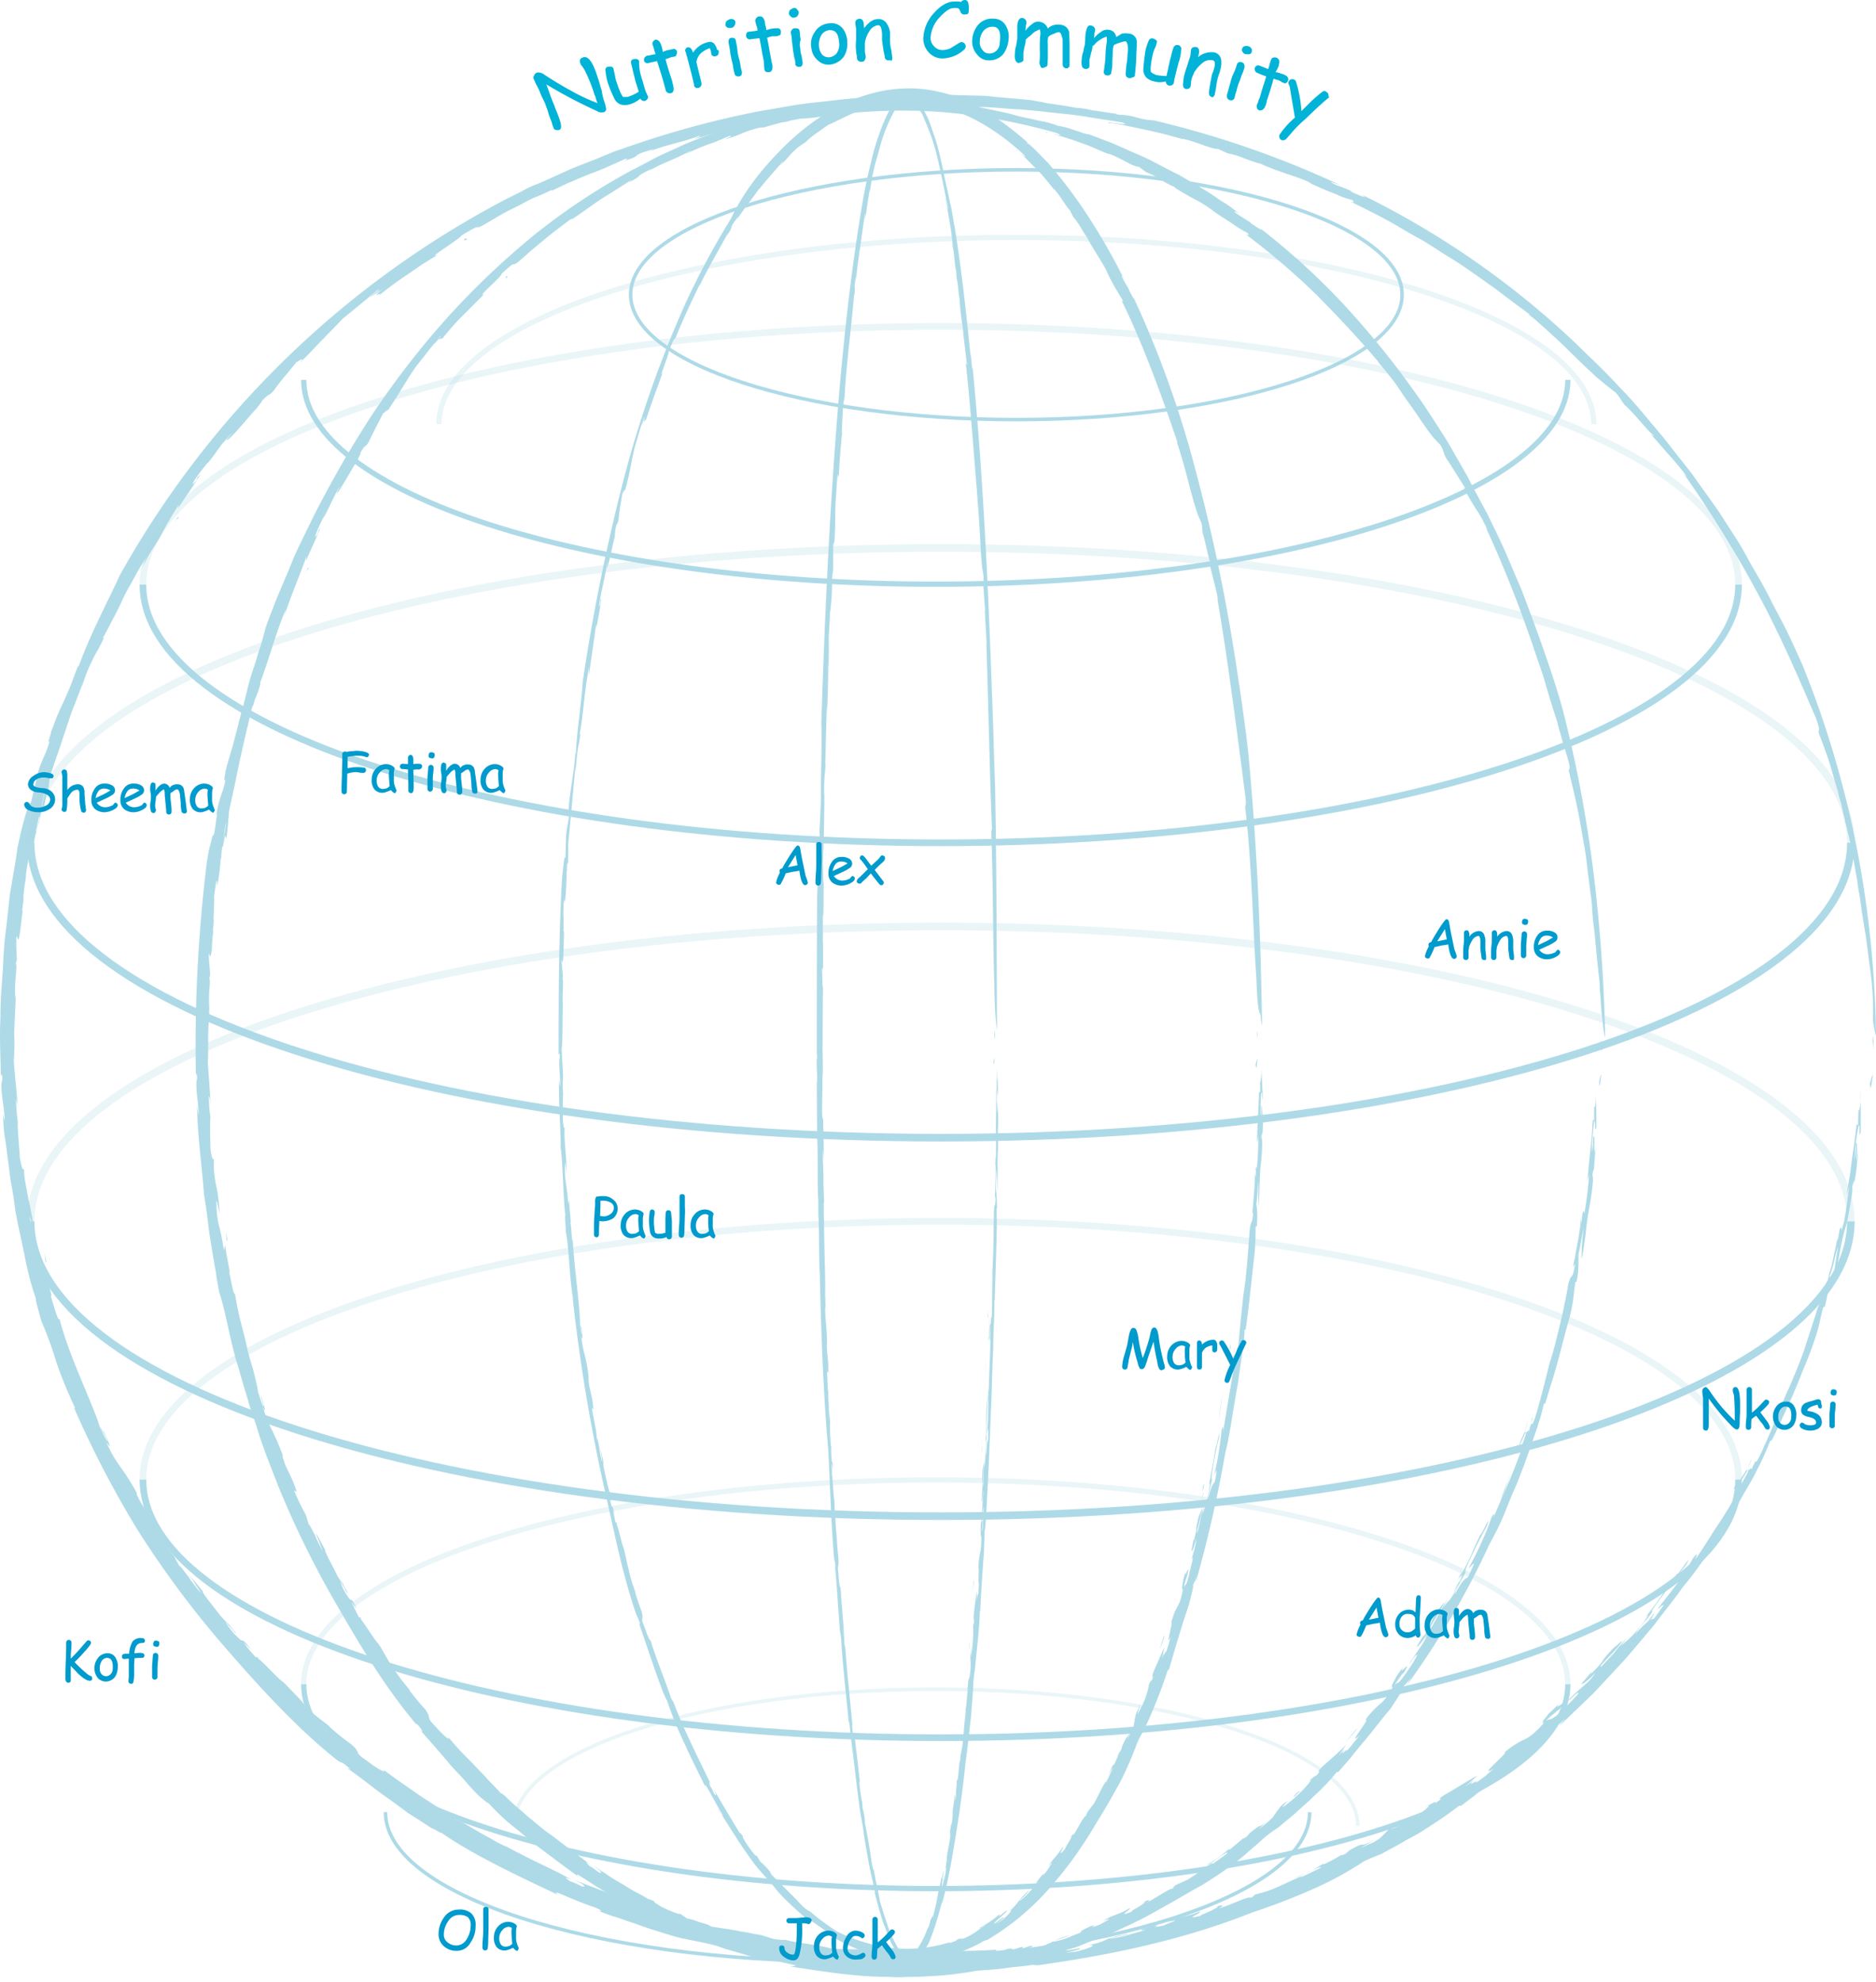 <svg xmlns="http://www.w3.org/2000/svg" viewBox="0 0 491.212 518.957">
  <defs>
    <style>
      .cls-1, .cls-10, .cls-3, .cls-4, .cls-5, .cls-6, .cls-7, .cls-8, .cls-9 {
        fill: none;
      }

      .cls-2 {
        fill: #aedae7;
      }

      .cls-10, .cls-3, .cls-4, .cls-5, .cls-6, .cls-7, .cls-8, .cls-9 {
        stroke: #aedae7;
      }

      .cls-10, .cls-3 {
        stroke-width: 0.921px;
      }

      .cls-4, .cls-5 {
        stroke-width: 1.379px;
      }

      .cls-10, .cls-4, .cls-6, .cls-8 {
        opacity: 0.25;
      }

      .cls-6, .cls-7 {
        stroke-width: 1.741px;
      }

      .cls-8, .cls-9 {
        stroke-width: 1.985px;
      }

      .cls-11 {
        fill: #009acc;
      }

      .cls-12 {
        fill: #00b3d7;
      }
    </style>
  </defs>
  <g id="M1_intro" transform="translate(-585.374 -139.543)">
    <rect id="Rectangle_10" class="cls-1" width="43.4" height="16.6" transform="translate(787.6 360.7)"/>
    <g id="Group_26" transform="translate(585.486 164.48)">
      <g id="Group_25">
        <g id="Group_24">
          <path id="Path_172" class="cls-2" d="M490.4,249.9c0-5.6-.5,3.1-.1-3.7A15.414,15.414,0,0,1,490.4,249.9Z"/>
          <path id="Path_173" class="cls-2" d="M489.4,227.6c-.3-2.3-.6-4.6-.9-7-.4-2.4-.8-4.9-1.2-7.4-.1-1.3-.4-2.6-.5-3.8a27.132,27.132,0,0,1-.6-3.8c-.5-2.6-.9-5.2-1.4-7.8s-1.2-5.2-1.8-7.8c-.3-1.3-.6-2.6-.9-4-.3-1.3-.8-2.6-1-3.8-.8-2.6-1.5-5.1-2.2-7.5-.8-2.4-1.7-4.9-2.6-7.2-.8-2.2.8.4-1-4.6-3.8-8.8-8.6-20.2-14.7-31.6A304.162,304.162,0,0,0,440.7,99l1,1a71.233,71.233,0,0,0-4.6-5.6c-1.7-1.9-3.3-3.8-4.9-5.6.1-.1,1.2,1,.5.1-1-.6-5.6-6.4-7.3-7.7-1.2-1.4-.9-1.5-2.4-3.3l-2.2-1.7-2.3-1.9c-.8-.6-1.5-1.4-2.4-2.2-1.7-1.5-3.3-3.2-5.1-4.9l-1.3-1.3c-.5-.4-.9-.9-1.4-1.3-.9-.9-1.9-1.7-2.8-2.6-1-.9-1.9-1.7-2.9-2.6a23.4,23.4,0,0,0-3.1-2.4c.5.3,1.3.8.8.3-1.7-1.3-3.3-2.4-5.1-3.8-1.8-1.3-3.5-2.7-5.4-4-3.7-2.6-7.5-5.4-11.6-7.8-2-1.3-4-2.6-6-3.8-2-1.1-4.2-2.3-6.3-3.6-4.1-2.4-8.4-4.5-12.5-6.5.8.3,1.4.3.5-.4a18.993,18.993,0,0,1-4-1.4c-2-.8-4.5-1.8-6.6-2.8-1.8-1.4-7.9-2.8-13.2-5.2l.5.1c-4.2-1-5.9-2.3-9.3-2.9l-2.4-1.1c-1.9,0-5.9-2-9.3-2.7l.1.1c-3.2-.8-4.9-1.4-7.9-2l-.3-.1c-7-1.5-11.1-2.4-11-2-2.4-.9,6.9,1,3.1-.3-2.9-.5-5.9-.9-8.8-1.4s-6-.8-8.9-1.1l-4.5-.5-4.5-.4c-3.1-.1-6-.5-9.1-.6a270.131,270.131,0,0,0-36,.9,28.973,28.973,0,0,1-5.1.1c-1.2.3-3.5.5-5.6.8A34.49,34.49,0,0,0,205.7,6a10.363,10.363,0,0,0-2.8.3c-4.3.6-4.6,1.3-9.3,2.2,1.8-.5,2.4-.9,1.8-.9-1.9.6-4.2,1.3-6.6,1.9-1.1.3-2.4.6-3.6.9a21.242,21.242,0,0,1-3.6,1c.6-.3,1.8-.6,1.5-.8-5,1.9-9.3,2.4-13.5,4.3l1.5-.8c-7.2,2-1.9,1.3-8.1,3.2,1.4-.6.9-.5,1.1-.8-1.4.5-2.9,1.3-4.6,2-1.7.8-3.5,1.5-5.4,2.2l-2.7,1.1c-.9.4-1.8.8-2.6,1.1-1.7.8-3.2,1.5-4.6,2.2.3-.1.1-.3.1-.3a46.84,46.84,0,0,1-4.5,2c-1.6.7-2.9,1.5-4.5,2.3s-3.1,1.5-4.6,2.4l-4.6,2.7c-2.3,1.1.4-1-5.5,2.6.5.3-9.7,6.5-6,4.9-1.3.8-2.7,1.7-4.2,2.6-1.4,1-2.9,2-4.5,3.1-2.4,1.6-4.8,3.4-7,5.2,1.9-1.8-2.7,1.3,1.1-1.8l-3.1,2c.3-.5,3.1-2.3,1.9-1.8-1.9,1.5-7.4,6.1-9.2,7.5-1.5,1.7-3.1,3.2-4.9,5.1-1.8,1.8-3.7,4-6.4,6.5,2.3-2.6-1.9.9-.3-.8l-3.3,4c-1.1,1.3-2.2,2.7-3.2,4.1-1.7,1.8-.6.1-3.1,2.7.3,0-.8,1.1-1.4,2-.8.6-6.5,7.8-7.7,8.2-.9.6,2.6-3.1.6-1.1-.8.9-1.3,1.5-1.8,2-.4.5-.7,1-1.1,1.5a44.763,44.763,0,0,1-2.8,3.7h-.1c-.9,1.1-2.3,2.9-3.1,4.1-.8,1.3-1,1.8.1.6,1.3-1.7-.8.4,1.3-1.9-.5.9-1.5,2.4-2.7,4.2s-2.6,3.8-3.8,5.6a3.7,3.7,0,0,0,.8-1.8,90.4,90.4,0,0,0-4.7,8.1c-.8,1.4-1.7,2.8-2.6,4.2s-1.5,2.9-2.4,4.3c.1.3.9-2.4,1.4-3.2-1.1,1.8-2.3,3.7-3.3,5.6S32.9,130,32,132s-1.8,3.8-2.8,5.6q-1.35,2.7-2.7,5.1c.4-1.1.6-.4.5-.4-1.8,3.8-2,3.5-3.1,6a36.866,36.866,0,0,0-2.3,5.8c-.4,1.4-.4.6.5-1.7-.4.9-.9,2.6-1.7,4.6-.4,1-.8,2.2-1.3,3.3-.4,1.1-.9,2.4-1.3,3.7l-2.7,8.1c-.5,1.3-.9,2.6-1.3,3.8a26.8,26.8,0,0,0-1,3.5,9.291,9.291,0,0,1-.5,2.9c-.4,1.7-.8,3.6-1,4.5l-.1-.9c-.6,1.8-1.5,6.8-1.9,7-.3,2.2.6-1.9,1.4-6,.4-2,.9-4,1.1-5s.4-1.3,0,.1c-.8,1.4-1.5,8.2-1.7,6.9-.9,4.1-1.5,8.1-2.4,11.9.3-1.1.1-3.5-.5-.1-1,5.9-.1,1.7-.9,6.4-.1,1-.2,2-.3,2.9.3.3-.8,5.2,0,3.1-.4.6-.9,8.6-1.4,7.9-.1-.3-.3-.6-.4-.9-.1,2.1,0,4.2.1,6.3a4,4,0,0,1-.3.9c.6.5-.6,6.1,0,9.2-.1,2.7-.3,6-.4,9.1a54.517,54.517,0,0,1-.1,7c.1,2,.3,4,.5,6s.4,4.1.5,6.5a20.023,20.023,0,0,0-.4-2.4,45.984,45.984,0,0,0,.5,6.4c-.3-.6.3,5.9.5,9.2.8,4.1.9,2.6,1.1,2.9-.1,1.9.6,4.7,1.1,7.7.4,1.4.6,2.9.9,4.3a32.411,32.411,0,0,1,.6,4c-.3-.6-.6-2.2-.9-2.9-.3-.9-.4-1.1-.1.5a23.2,23.2,0,0,0,1.3,5.8c.4,1,.6,2.2,1,3.3.1.6.4,1.3.5,1.9s.4,1.4.5,2l.1-1.5c.4,2.7,2.7,8.4,2,8.1.6,1.9,1.9,6.9,2.3,6,2.4,9.7,8.8,22.4,10.5,28.2.6,1.3,2.2,4.5,2,3.7-.8-2.2-1.7-2.8-1.8-3.7a4.194,4.194,0,0,0,.9,1.4c1.3,2.8,2.3,5,.6,2.6,2.8,6.3,4,6,8.1,13.5-.4-.3-.1.4,1.1,2.6l1.4,2,1.4,1.9c2.9,4.7,1.3,2.9,1,3.3a48.7,48.7,0,0,0,4.7,6.5l1.8,3.3c-1.3-2.4,1.7,1.9,2.6,2.9l-.9-1.2a14.29,14.29,0,0,0,1.4,2,28.768,28.768,0,0,0,2.2,2.7,13.734,13.734,0,0,0-1.3-2c-.6-1-1.4-2.2-1.9-2.9.5.6,1.1,1.4,1.8,2.2s1.4,1.7,2,2.4c-.8-.3,2.8,4,4.2,5.9a24.364,24.364,0,0,0,2.7,2.8c-.1.1,2.9,3.5,1.3,1.9-.8-1-1.6-1.9-2.4-2.8a17.036,17.036,0,0,0,3.3,4.2c2,2,.1-1,3.5,3.2-.6-.6-1.3-1.2-2-1.8,1,1.3,2.1,2.6,3.2,3.8l.4-.1c.4.5,0,.3.3.5,1.3.9,5.4,5.5,6.4,6,1.8,1.8,3.7,3.8,5.4,5.6l-.4-.3a38.532,38.532,0,0,0,3.5,3.5c1.3,1,2.6,2,3.6,2.8H86a61.792,61.792,0,0,0,5.8,4.7c3.1,2.7.3,1.8,4.1,4.3,3.3,2.6,5.5,3.5,4.3,2.3,2.9,2.3,6.3,4.5,9.5,6.8,3.3,2.2,6.5,4.1,9.3,6.3,1,.5.4,0,2.4,1,2.3,1.4,4.7,2.8,7.3,4.2a25.831,25.831,0,0,0,3.7,1.9c1.3.6,2.4,1.3,3.7,1.9,4.9,2.6,9.7,4.6,13.4,6.8-2.9-1.2-.4.3-.4.4,2.6.8,2.8,1.5,3.8,1.4-.1-.4.1-.4-2.6-1.7,3.1,1.2,6.9,2.6,10.4,4s6.6,2.4,8.3,3.2c-1.7-.8-.3-.4,1,0-.3.1.6.6,2.2,1.2a54.363,54.363,0,0,0,5.4,1.5l.5-.1,2.2.9a17.092,17.092,0,0,1,5,1,4.671,4.671,0,0,0,1,.5c1.9.3,4.1.6,6.4,1,1.2.3,2.3.4,3.3.6,1.2.3,2.2.4,3.2.6l3.2,1c1.8.3,4.6.5,1.7-.1,1.7.4,3.2.8,4.6,1s2.7.4,3.8.6a44.231,44.231,0,0,1,5,1c2.9.3,6.4.1,9.8.4,1.8.1,3.6.1,5.4.3h5.6c1.9,0,3.8,0,5.8.1,1.9,0,3.8-.1,5.8-.1,3.8-.1,7.4-.1,11-.4l-.4.3c3.7-.1,1.9-.5,4.5-.6-1.2.3,2.9.3,0,.8,5.4-.1,6.9-1,10.2-1.5.5-.4-2.8.5-2.2.1.6-.1,7.4-.8,8.2-1.3,1.4,0,.4.5-.4.8a18.727,18.727,0,0,0,3.2-.8c2-.1-.1.5-2.4,1.2-2.2.5-4.3,1-2.3,1.2a24.994,24.994,0,0,0,2.9-.5c1.4,0-.5.5-1.9.8s-2.2.4,1.5,0c3.2-.8,5.9-1.9,2.9-1.7a17.128,17.128,0,0,0,4.9-1.4,4.715,4.715,0,0,1,1.5-.6c.8-.3,1.9-.4,3.7-.9,1-.1-.4.3-1.9.6s-3.1.6-2.4.6a23.362,23.362,0,0,0,2.6-.4,21.044,21.044,0,0,0,2.4-.6c1.7-.5,3.2-.9,4.7-1.3-3.3.6-.6-.5,1.5-1,3.7-.6-2.3.9,2.9-.1.8-.5,5.4-2,1.3-1,1.7-1.2,5.4-1.4,7.9-2.6,1.8-.1-5,2.4.6,1-.5-.1,1.2-.6,2.6-1.3s2.6-1.3,1-1c2.2-.6,2.6-.4,1,.4,3.2-.8,7.3-3.2,8.6-2.8l.9-.8c1-.3,2.4-.6,4-1.2,1.3-.5,3.5-1.5,5.2-2.3s3.1-1.4,3.2-1.2c.8-.4,6.8-3.1,4.3-2.4-3.8,1.4-4.1,2.2-6.4,2.7a33.777,33.777,0,0,0,7.4-3.6h.5a46.736,46.736,0,0,0,4.9-2.7c-.9.6-.4.5.6,0l1.2-1c5-2.8,1.5,0,6.4-2.7-1.2.8-2.4,1.4-3.6,2.2.6-.3,1.3-.6,1.9-.9.5-.2,1-.4,1.4-.6l1.5-.9a36.956,36.956,0,0,0,2.8-2.8c2.7-1.7,1.4-.4,3.8-2.2l-3.3,2.3c-.5.4,2.7-.8,6.3-3.1,2.2-1.5,5.4-4.2,1.8-2,1.8-1.2,4.3-2.6,3.1-1.4,4-2.7-.8,0,2.6-2.3,1.5-.8,5.9-3.6,8.7-5.1l-3.2,2.9,2.3-1.7c-2.7,2.6,1.8-.8.3.8a35.706,35.706,0,0,0,4.9-3.8c-5,2.9,4.3-4.7,2.7-4.2a21.783,21.783,0,0,1,5.4-3.5c1.2-.6,2.3-1.3,5-4.3-1.2.8,1.4-2.2-2.2,1.2a19.861,19.861,0,0,0,2.9-2.9,4.894,4.894,0,0,1,1.2-1.3c.5-.5,1.2-1.2,2.3-2.2-2.8,3.1,3.7-2.7-.4,1.9.1-.3-.6.4-1.3,1a12.766,12.766,0,0,0-2,1.8c.9-.5.9-.4,1.2-.4a10.518,10.518,0,0,0,2.7-2c2.2-2.2,5.1-5,4.5-4.9-.4-.3-3.3,3.2-2.2,1.5,2.2-2.2,3.5-3.2,4.5-4.1a11.333,11.333,0,0,0,2.2-2.7,17.271,17.271,0,0,1-2.8,2.6c-.6.4-.9.4-.9.3,1-1,1.9-2.2,2.9-3.3l-.4.8c5-5,1.2-1.8,5.9-6.8l2.4-2c-.6,1.7-6.9,7.2-5.5,6.8,1.5-1.7,2.6-2.7,3.5-3.8a36.851,36.851,0,0,1,3.2-3.7c-.6.8-1.4,1.8-1.9,2.4,1-1.2,2.8-1.8,6.5-6.9,1.9-2.7.4-.9.3-1,2.2-2.8,3.6-4.7,4.7-6.4.6-.7,1.1-1.5,1.7-2.3.5-.8,1.2-1.7,1.8-2.6-.1,1,4.7-6.6,2.3-2.2-.4.4-1,1.3-1.9,2.3-.8,1-1.7,2.4-2.7,3.6-1.9,2.6-3.8,5.1-4.5,6.3,1-.9.1.3-1,1.8A21.492,21.492,0,0,0,428,403a30.6,30.6,0,0,1,3.6-3.6c.6-.5.9-.4,1.4-.6,1-1.3,1.8-2.6,2.4-3.3.1-.8-1.2.9-1.5.8,2-2.6,4-5,5.6-7.3,1.5-2.3,2.8-4.3,3.7-6,1.4-1.7,1.3-.9-.1,1.3,2.3-3.1,4.3-6.5,6.4-9.7,2.2-3.2,4.1-6.6,6-9.7-2.8,3.8,4-7.2,1.8-4.6-2,3.3-4.1,6-3.2,4,1.3-2,.3.3.8-.6a26.256,26.256,0,0,1,2-3.3,14.194,14.194,0,0,0,1.7-3.5c-2.9,6.3,0,1.5-.1,2.9,2-4.6.3.4,2.4-4.1,2.2-4.6,4.5-10.4,6.6-15.5,1.5-3.2,3.2-7.3,4.7-11.4,1.3-4.1,2.7-8.2,3.6-11.2,1.2-3.1,1-.8,2-4.2,1.2-4.1-1.4,2.8.5-3.1v.6c.1-.5.4-1.4.6-2.6a26.646,26.646,0,0,0,1-3.8c.6-2.8,1.3-5.5,1-6.5l.1,2c.3-1.1.4-2.2.6-3.2.3,0,.6-1.3.4.6.3-.9.6-1.9.8-2.8.1-1,.4-2,.5-3.1.3-2,.5-4.1.9-6.1l-.8,2.6c.3-1.8.5-3.3.8-4.9s.4-3.1.6-4.5c.4-2.9.9-5.8,1.2-9.2l.4.3.1-4.1c.3,1,.8-2.7.6-4.9v10.7c-.3,1.4-.3.6-.3-.3s-.1-2-.3-1.1a53.9,53.9,0,0,0-1,8.9,34.186,34.186,0,0,0,.4-4.5c.5-.8.1,2.9.1,4.9.2-1.1.3-2.2.4-3.3a27.966,27.966,0,0,1-.3,4,43.383,43.383,0,0,1-.8,5.2c.3-2.8-.5,1.5-.5.4.4.4-.3,4.3-1.3,9.5a57.843,57.843,0,0,0-1.7,6.9l-.8,4.2c-.3,1.4-.8,2.9-1.2,4.3.1-1.3.4-2.6.6-4.1s.5-3.2.8-5c-1.2,3.6-.9,4.1-2.2,7.7a45.534,45.534,0,0,1-1.3,8.1l-.4.1c-1.2,4.3-.8,4.5-2.7,9.8q-1.2,3.45-2.7,6.9-1.35,3.45-2.7,6.6c-1.9,4.2-3.7,8.2-5.4,11.6l-.4.1a78.085,78.085,0,0,1-3.8,8.3c-.8,1.7-1.8,3.2-2.6,4.7a45.66,45.66,0,0,0-2.3,4.2l-1.9,3.1c-.6,1-1.3,2-2,3.1l-3.8,6.1a79.888,79.888,0,0,1-6.5,8.8c-2.4,3.5-5,6.5-7.4,9.8-2.6,3.1-5.1,6.1-7.7,9.1-2.7,2.9-5.4,5.8-8.2,8.8-2.9,2.8-6,5.8-9.1,8.7.6-.7,1.2-1.5,1.8-2.3-2,2.4-1.7,1.3-3.8,3.3,2.9-2-2.9,3.1-4.3,4.7l-2.3,1.9c-.8.6-1.7,1.3-2.6,1.9-1.7,1.3-3.3,2.7-5,4.1a55.057,55.057,0,0,1-5,3.8c-1.5,1.3-3.1,2.4-4.5,3.5l-.4-.1c-3,2.3-6.1,4.4-9.3,6.4-1.7,1.2-3.6,2-5.4,3.1s-3.7,2-5.6,3.1c-.9.4-2.4.9-4.7,2a91.757,91.757,0,0,1-12.3,6.8,175.6,175.6,0,0,1-17,6.6c-17.5,7-36.7,11.1-56.1,13.8l-1.4-.1c-2.3.4-4.9.5-7.3.9-2.4.3-5,.5-7.5.6s-5.1.1-7.8.3c-1.3,0-2.6.1-3.8.1s-2.6-.1-3.8-.1c-2.6-.1-5.1-.1-7.7-.3s-5-.4-7.3-.5c-2.4-.3-4.7-.3-6.9-.5s-4.3-.5-6.4-.8l1.7-.4c-2.6-.4-5.4-.6-7.5-.9-2-.3-3.5-.3-2.8,0-2.6-.5-5.6-1-8.6-1.5a55.607,55.607,0,0,1-7-1.9c-5.1-1.3-6.3-1.3-10.5-2.3-2.6-.8-4.6-1.4-6.5-2s-3.6-1.3-5.2-1.8-3.3-1.2-5.1-1.7c-1.8-.6-3.7-1.4-6-2.3l2.3.9c1,.3,1.3,0-1-.9-1.8-.6-4.9-1.8-7.2-2.8s-3.7-1.5-2.2-.4c-9.6-4.5-22.4-10.5-30.8-16.4.6.6-1.5-.8-2.6-1.2-1.9-1.3-4-2.6-5.9-3.8-1.9-1.4-3.7-2.8-5.6-4.1-3.7-2.6-7-5.4-10-7.4-1.1-1,2,1.2-.9-1.2-1.8-1.3-.3.1-2.4-1.4C77,427,66.7,415.5,57.8,405.2a254.265,254.265,0,0,1-21.9-29.6,260.963,260.963,0,0,1-16.6-31.9l.3.1a123.858,123.858,0,0,1-4.9-11.9,94.86,94.86,0,0,0-4-11c-.5-1.8-1.9-6.8-1.3-5.5a78.733,78.733,0,0,1-3.1-11.8c-.5-2.3-1-4.7-1.5-7s-.9-4.7-1.4-6.9a17.417,17.417,0,0,0,.5,2.2c-.3-2.3-.6-4.5-1-6.5-.4-2.2-.6-4.2-.9-6.4s-.5-4.3-.9-6.5c-.3-2.2-.4-4.5-.5-6.9a9.291,9.291,0,0,0,.5,2.9c0-3.7-1.4-8.7-.6-10.7,0-2.2-.4-1.5-.4-.3,0-5.2-.4-10.5-.1-15.8q0-4.05.3-8.1c.2-2.7.4-5.4.5-8.2l.3-4.1.5-4.1.9-8.2c.5-2.7.9-5.4,1.4-8.1l.6-4.1.9-4c1.9-7.5,2.3-7.7,2.4-7.5.1.3,0,.8,1.4-5.2.4-.9-.1-.8.1-.9a36.922,36.922,0,0,1,1.9-5.6,29.961,29.961,0,0,0,1.7-4.5c-.9,1.1.5-2.2.3-2.3.9-2.2,1.5-4.1,2.2-5.5.6-1.5,1.3-2.7,1.8-4q.75-1.65,1.5-3.6c.5-1.3,1-2.7,1.7-4.5v.6c2.9-8.3,7.8-17.4,10.9-24.2A246.956,246.956,0,0,1,132.4,27.2l4-2a29.281,29.281,0,0,1,4-1.9c2.7-1.1,5.4-2.4,8.1-3.6s5.5-2.2,8.2-3.3l4.1-1.7,4.1-1.4a246.627,246.627,0,0,1,33.7-9.1l8.7-1.5c2.9-.5,5.8-.8,8.7-1.1l4.3-.5,4.3-.4c2.9-.3,5.9-.5,8.8-.6,5.9-.1,11.8-.4,17.8-.1l4.5.1a35.171,35.171,0,0,1,4.5.3c2.9.3,5.9.5,8.9.8a10.793,10.793,0,0,1,1.9.3l1.8.3a19.644,19.644,0,0,0,2.9.5c1.8.3,3.3.5,4.9.8a19.67,19.67,0,0,0,2.4.3,25.58,25.58,0,0,1,2.7.5c1.9.3,4.2.6,7.3,1.1-.5,0-1.3-.1-.5.1a17.59,17.59,0,0,1,4.6.6,20.99,20.99,0,0,0,5,.9,252.886,252.886,0,0,1,49.1,17.1c-2.7-1.1-4.1-1.4-1,0a22.563,22.563,0,0,1,3.3,1.3l.5.4c2.2,1,4.5,1.9,2.4.6a225.6,225.6,0,0,1,55.7,38.6c4.1,4,8.2,7.8,11.9,11.9,4,4,7.4,8.4,11.1,12.7,1.8,2.2,3.5,4.5,5.2,6.6l2.6,3.3,2.4,3.4c1.7,2.3,3.3,4.6,4.9,6.9l4.5,7c1.4,2.2,2.8,4.9,4.3,7.5s3.2,5.5,4.6,8.4c1.5,2.9,3.1,5.8,4.5,8.7s2.7,5.8,3.8,8.3A260.858,260.858,0,0,1,486,196.7a274.509,274.509,0,0,1,5.1,49.6,27.034,27.034,0,0,1-.8-4.1A80.677,80.677,0,0,0,489.4,227.6Z"/>
          <path id="Path_174" class="cls-2" d="M490.3,256.7c-.3,1.1-.6,5.1-.8,1.9C489.8,258.2,490,256.3,490.3,256.7Z"/>
          <path id="Path_175" class="cls-2" d="M461.3,356.4c0,.1-.8,1.3-.9,1.5a18.666,18.666,0,0,1,1.5-3.2A11.507,11.507,0,0,0,461.3,356.4Z"/>
          <path id="Path_176" class="cls-2" d="M447.9,379.4c0-.5,2.9-5.4,4.7-8.2Z"/>
          <path id="Path_177" class="cls-2" d="M432.4,398.7c-1.5,1.5-1.2,1,.6-1.3C433.2,397.4,432.6,398.2,432.4,398.7Z"/>
          <path id="Path_178" class="cls-2" d="M431.6,400.3a38.331,38.331,0,0,1-2.8,2.9C428.9,403.3,431.9,399.6,431.6,400.3Z"/>
          <path id="Path_179" class="cls-2" d="M392.6,437a22.977,22.977,0,0,0-2,1.7,16.442,16.442,0,0,1-2.2,1.4C389.6,439.6,393.2,436.1,392.6,437Z"/>
          <path id="Path_180" class="cls-2" d="M372.3,451.5c-.6.4-1,.6-1.8,1.1-1.4.6,0-.3,1-.9Z"/>
          <path id="Path_181" class="cls-2" d="M11.5,303l.6,2.7-.3-.4Z"/>
          <path id="Path_182" class="cls-2" d="M45.3,112.1c1.4-2.3,1.3-1.4,1.5-1.8C45.5,112.3,47.1,109.4,45.3,112.1Z"/>
          <path id="Path_183" class="cls-2" d="M122.3,37.6l-.8.5v-.6Z"/>
        </g>
      </g>
    </g>
    <path id="Path_184" class="cls-3" d="M750.5,216.7c0,18,45.2,32.7,101,32.7s101-14.7,101-32.7S907.3,184,851.5,184,750.5,198.7,750.5,216.7Z"/>
    <path id="Path_185" class="cls-4" d="M1002.7,250.6c0-27.1-67.7-48.9-151.2-48.9-83.6,0-151.2,22-151.2,48.9"/>
    <path id="Path_186" class="cls-5" d="M664.9,239c0,29.6,74.1,53.5,165.5,53.5s165.5-24,165.5-53.5"/>
    <path id="Path_187" class="cls-6" d="M1040.6,292.6c0-37.3-93.5-67.6-208.9-67.6s-208.9,30.3-208.9,67.6"/>
    <path id="Path_188" class="cls-7" d="M622.8,292.6c0,37.3,93.5,67.6,208.9,67.6s208.9-30.3,208.9-67.6"/>
    <path id="Path_189" class="cls-8" d="M1070,360.2c0-42.6-106.7-77.2-238.3-77.2s-238.3,34.5-238.3,77.2"/>
    <path id="Path_190" class="cls-9" d="M593.4,360.2c0,42.6,106.7,77.2,238.3,77.2S1070,402.9,1070,360.2"/>
    <path id="Path_191" class="cls-3" d="M928.3,614c0,21.6-54.2,39.1-121,39.1s-121-17.5-121-39.1"/>
    <path id="Path_192" class="cls-10" d="M719.9,617.6c0-19.8,49.5-35.8,110.5-35.8s110.5,16,110.5,35.8"/>
    <path id="Path_193" class="cls-5" d="M995.9,580.5c0,29.6-74.1,53.5-165.5,53.5s-165.5-24-165.5-53.5"/>
    <path id="Path_194" class="cls-4" d="M664.9,580.5c0-29.6,74.1-53.5,165.5-53.5s165.5,24,165.5,53.5"/>
    <path id="Path_195" class="cls-7" d="M1040.6,526.9c0,37.3-93.5,67.6-208.9,67.6s-208.9-30.3-208.9-67.6"/>
    <path id="Path_196" class="cls-6" d="M622.8,526.9c0-37.3,93.5-67.6,208.9-67.6s208.9,30.3,208.9,67.6"/>
    <path id="Path_197" class="cls-9" d="M1070,459.3c0,42.6-106.7,77.2-238.3,77.2S593.4,502,593.4,459.3"/>
    <path id="Path_198" class="cls-8" d="M593.4,459.3c0-42.6,106.7-77.2,238.3-77.2S1070,416.6,1070,459.3"/>
    <g id="Group_38" transform="translate(636.38 165.515)">
      <g id="Group_37">
        <g id="Group_36">
          <path id="Path_224" class="cls-2" d="M368.3,249.5c0-5-.4,2.7-.1-3.2A6.967,6.967,0,0,1,368.3,249.5Z"/>
          <path id="Path_225" class="cls-2" d="M367.7,230c-.5-4-.8-8.2-1.3-12.7-.3-2.2-.5-4.5-.6-6.8l-.9-6.9c-.3-2.3-.5-4.7-.9-7l-1.2-6.9c-.8-4.6-1.9-9.1-2.9-13.3-.5-2,.8.4-.5-4.1-.6-2-1.3-4.2-1.9-6.5-.4-1.1-.6-2.3-1-3.6-.4-1.1-.8-2.4-1.2-3.7-.8-2.4-1.5-5.1-2.3-7.7-.9-2.6-1.8-5.2-2.7-7.9a319.611,319.611,0,0,0-12.4-31.1l.6,1c-.4-.9-.9-1.8-1.4-2.8a26.059,26.059,0,0,0-1.7-2.8c-1.2-1.9-2.3-3.8-3.2-5.6.1-.1.8,1.1.4.1-.6-.8-4-6.4-5-7.8-.8-1.5-.4-1.5-1.4-3.3l-1.7-1.8c-2.2-2.6-4.2-6-6.8-9.5-1.3-1.8-2.4-3.6-3.8-5.5-1.4-1.8-2.8-3.6-4.3-5.2.4.3.9.9.5.4-4.6-5.5-10.2-11.5-16.1-17.5a194.514,194.514,0,0,0-18.9-16.2c.6.3,1.2.5.5-.3a33.712,33.712,0,0,1-3.2-1.9c-1.5-1.1-3.6-2.3-5.4-3.6a38.316,38.316,0,0,0-4.2-2.8,58.862,58.862,0,0,1-6.4-3.7l.4.1a23.215,23.215,0,0,1-4.1-2.2,20.169,20.169,0,0,0-3.6-1.8l-1.9-1.4c-1.8-.1-4.9-2.4-7.8-3.4v.1c-2.7-1-4.1-1.8-6.6-2.7l-.3-.1c-2.9-1.1-5.4-1.8-7-2.3s-2.4-.8-2.4-.5c-2-1,5.9,1.7,2.7.1a154.834,154.834,0,0,0-31.1-5.6A146.214,146.214,0,0,0,163,4.7a42.167,42.167,0,0,1-4.5.4c-.5.1-1.3.3-2.2.4a13.1,13.1,0,0,1-2.7.6c-1.9.5-3.7,1-4.6,1.3a6.4,6.4,0,0,0-2.4.4c-3.7,1-3.8,1.7-7.9,2.7,1.5-.6,2-.9,1.4-.9-.4.1-.9.4-1.3.5a8.428,8.428,0,0,1-1.4.6,24.883,24.883,0,0,1-2.9,1.1,63.879,63.879,0,0,0-6,2.6c.5-.4,1.5-.8,1.3-.9-4.1,2.3-7.8,3.3-11.2,5.5l1.3-.9c-5.9,2.8-1.5,1.3-6.5,3.8,1.1-.8.6-.5.9-.8-2.2,1.5-5.1,3.3-8,5.1-2.8,1.9-5.6,4-7.8,5.4.3-.3.1-.3.1-.3-2.3,1.7-4.6,3.4-7,5.4-1.1.9-2.3,1.9-3.5,2.9l-3.5,3.1c-.9.6-.9.5-1.1.5a1.956,1.956,0,0,0-.9.5c-.5.4-1.1,1-2.3,2,.3.1-1.5,1.9-3.1,3.4s-2.7,2.8-1.3,1.8l-6.4,6.4c-2.2,2.3-4,4.5-5.1,5.9,1.4-1.9-2.2,1.5.6-1.8L62.8,64c.1-.5,2.3-2.6,1.4-1.9-.6.9-2,2.4-3.3,4.1s-2.6,3.3-3.2,4.1c-2.3,3.3-4,6.6-7.7,12,1.7-2.6-1.4,1.1-.4-.6-1.4,2.7-2.8,5.4-4.1,8.1-1.1,1.8-.6.1-2.2,2.9.3-.1-.4,1.1-.8,2-.5.6-4.5,7.8-5.2,8.4-.6.8,1.5-3.2.3-1.1-1.9,3.4-1.8,3.7-3.7,7.3h-.1c-1.3,2.3-3.2,7-1.7,4.6.8-1.7-.5.5.8-1.9-.5,1.8-2.6,6-4.1,9.6a3.922,3.922,0,0,0,.4-1.8c-1.8,5.1-4,10.2-5.9,15.8.1.1.4-2.2.9-2.9-3.1,7-5,15-7.4,20.8.3-1,.5-.4.4-.4-1,3.5-1.3,3.2-1.9,5.6-.3.1-.9,2.9-1.4,5.2-.1,1.3-.3.6.3-1.5-.4,1.7-1.3,5.9-2.4,10.6l-1.5,7.3c-.5,2.4-1.1,4.7-1.4,6.6.1-.1-.4,4.9-.6,6.6l-.3-.7c-.3,1.2-.6,2.5-.8,3.7a25.578,25.578,0,0,1-.5,2.7c0,1.9.3-1.8.9-5.4.5-3.6,1-6.9.6-4.3-.5,1.3-.8,7.3-1,6.1-.5,3.6-.6,7.2-1.4,10.6.1-1,0-2.9-.4,0-.4,2.6-.4,2.9-.3,3.2,0,.3,0,.4-.1,2.6l-.1,2.7c.3.3-.5,4.6,0,2.7-.2,1.3-.3,2.6-.4,4a9.918,9.918,0,0,1-.4,3.1l-.4-.8c-.1,2.3.3,3.7.3,5.5,0,.3-.1.9-.3.8.3.3.3,1.5.1,3.2a40.045,40.045,0,0,0,0,4.9c-.1,2.3-.3,5.4-.3,8.1s0,5.1-.1,6.1l.4,5.4c.1,1.8.3,3.7.3,5.8-.1-1.1-.1-2.2-.4-2.5a34.349,34.349,0,0,0,.4,5.6,28.1,28.1,0,0,0-.1,2.9c0,1.8.1,3.8.1,5.4.5,3.6.8,2.3.9,2.7a25.726,25.726,0,0,0,.6,6.8,45.348,45.348,0,0,1,.9,7.4c-.3-1.3-1-5.2-.8-2.2a22.416,22.416,0,0,0,.6,5.2,51.3,51.3,0,0,1,1.3,6.6L8,300c.1,2.4,1.5,7.7,1,7.2.5,1.7,1.1,6.1,1.5,5.5.4,2.2.8,4.6,1.4,6.9.6,2.4,1.3,4.9,1.8,7.3s1.3,4.6,1.8,6.6.9,3.7,1.1,5.1c.4,1.1,1.3,4.2,1.4,3.5-.3-1.2-.7-2.3-1.1-3.5a3.506,3.506,0,0,0,.6,1.4c.8,2.6,1.4,4.6.3,2.3a32.756,32.756,0,0,0,2.3,5.9c.4.8.8,1.7,1.3,2.8s1,2.4,1.7,4.2c-.3-.3-.1.3.6,2.4l1.8,3.8c1.9,4.6.8,2.8.5,2.9a65.852,65.852,0,0,0,3.1,6.4c.3,1,.6,2.1,1,3.1-.8-2.3,1.1,1.9,1.8,2.9l-.6-1.1c.1.5,1.5,3.2,2.2,4.6-.6-1.7-1.2-3.3-1.9-4.9.8,1.1,1.7,3.1,2.6,4.6-.6-.4,1.8,4,2.7,5.8a9.721,9.721,0,0,0,1.9,2.9,13.018,13.018,0,0,0,.8,1.7c.4.6.6,1.2,0,.4a24.868,24.868,0,0,0-1.5-2.8,13.523,13.523,0,0,0,2,4.2c1.4,2,.3-.9,2.4,3.3a13.933,13.933,0,0,0-1.5-1.9l2,4h.4c.3.5,0,.3.1.5.9,1,3.7,5.6,4.5,6.3,1.3,1.8,2.3,4.1,3.6,5.9l-.3-.4a62.618,62.618,0,0,0,4.9,6.6h-.1a51.737,51.737,0,0,0,4.2,5.1c2,2.9-.1,1.7,2.7,4.5,2.4,2.8,4.1,4,3.3,2.7,1,1.3,2.2,2.6,3.3,3.8s2.4,2.4,3.6,3.7,2.4,2.4,3.5,3.7c1.1,1.2,2.3,2.3,3.3,3.5a6.228,6.228,0,0,1,1.8,1.4c1.7,1.7,3.6,3.2,5.5,4.9,1.9,1.5,3.7,3.2,5.8,4.6,1.9,1.4,3.8,2.9,5.5,4.2,1.8,1.3,3.5,2.6,5,3.7-2.3-1.4-.3.1-.4.3,2,1,2.2,1.8,3.1,1.9,0-.4.3-.3-1.9-1.9a12.735,12.735,0,0,1,1.9,1.3,13.734,13.734,0,0,1,2,1.3c1.4.9,2.9,1.8,4.3,2.6a44.154,44.154,0,0,0,4,2.3,24.982,24.982,0,0,1,2.8,1.7c-1.4-.9-.3-.4.9.1-.3.1.5.6,1.8,1.4a30.391,30.391,0,0,0,4.5,1.9h.5l1.8,1.2a18.842,18.842,0,0,1,4.2,1.4,5.547,5.547,0,0,0,.8.6c1.5.5,3.5,1,5.4,1.7a41.006,41.006,0,0,1,5.6,1.7l2.7,1.3c1.5.4,4.1.8,1.4,0,2.9.8,5.4,1.4,7.3,2a44.62,44.62,0,0,1,4.3,1.2c2.7.3,5.5.6,8.7.8,3.1.3,6.4.5,9.7.5,1.7,0,3.3.1,5,.1s3.3-.1,5-.1,3.3-.1,4.9-.1c1.5-.1,3.2-.3,4.7-.5l-.4.3c3.3-.1,1.7-.5,4-.6-1,.3,2.6.1,0,.6,4.7-.5,5.9-1.3,8.9-1.9.4-.4-2.4.5-1.9.1.3-.1,1.9-.3,3.5-.6a24.184,24.184,0,0,0,3.6-1c1.2-.1.4.4-.3.6l2.7-.9c3.6-.4-7.5,2.7-3.8,2.3l2.6-.6c2.6-.3-6.8,2-.3.6,2.8-.9,5.1-1.9,2.6-1.5a24.688,24.688,0,0,0,2.9-1,6.874,6.874,0,0,1,1.3-.6,17.652,17.652,0,0,1,4.5-1.8c1.8-.3-4.9,1.5-3.6,1.5a21.34,21.34,0,0,0,4.3-1.3,39.973,39.973,0,0,1,4-1.5c-2.8.9-.6-.4,1.2-1.2,3.1-1-1.9,1.2,2.6-.5.6-.4,4.5-2.3,1-1,1.4-1.2,4.5-1.8,6.6-3.2,1.5-.3-4,2.7.8.8-.5,0,1-.8,2-1.4,1.2-.8,2-1.4.8-1,1.8-.9,2.2-.6.9.1,2.6-1.2,5.9-3.7,6.9-3.7l.6-.8q1.2-.6,3.3-1.5c1.4-.9,2.8-1.8,4.1-2.8,1.4-1,2.4-1.8,2.6-1.4.6-.5,5.4-3.7,3.3-2.8-3.1,1.8-3.2,2.6-5.1,3.2a35.071,35.071,0,0,0,5.9-4.2h.4c.9-.8,3.2-2.6,3.7-3.2-.6.6-.3.5.6-.1l.9-1c1.9-1.5,2.2-1.7,2.6-1.8.3-.1.6-.1,2.4-1.8l-2.7,2.6a27.619,27.619,0,0,0,3.7-3.1,33.927,33.927,0,0,1,2-2.8c2-1.9,1.2-.6,2.9-2.7l-2.3,2.7c-.1.3.4-.1,1.3-.8a33.767,33.767,0,0,0,3.5-3.1c1.7-1.7,4-4.5,1.2-2,1.4-1.3,3.2-2.9,2.4-1.8,2.8-3.1-.6.1,1.8-2.6.5-.5,1.7-1.5,2.9-2.6.6-.5,1.3-1.2,1.9-1.7l1.7-1.7c-.8,1-1.4,2.2-2.2,3.1.6-.6,1.1-1.2,1.7-1.8-1.8,2.7,1.3-1,.4.6,1.2-1.3,2.4-2.9,3.5-4.2-3.8,3.3,3.1-4.7,1.5-4.1a24.65,24.65,0,0,1,3.8-4.1,9.265,9.265,0,0,0,1.4-1.4,15.5,15.5,0,0,0,2-3.2c-.8.9.8-2.2-1.5,1.4,2.6-3.5,1.2-2.7,4.3-6.6-1.9,3.2,2.8-2.9,0,1.7,0-.4-1.9,2.3-2.3,3.1,1.2-1.3.3.6,2.8-2.9.8-1.2,1.7-2.4,2.3-3.5s1-1.7.6-1.5a4.428,4.428,0,0,0-1.2,1.5c-.4.6-.8,1.2-.4.4,2.8-4.5,3.7-5,4.3-7.2-1.8,2.8-2.6,3.3-2.7,3.2l2-3.3-.3.8c1.8-2.6,1.9-3.1,2-3.5a12.933,12.933,0,0,1,1.8-3.5l1.8-2.2c-.4,1.4-4.6,7.5-3.6,6.9,2-3.3,2.4-4.6,4.5-7.8-.4.8-.9,1.7-1.3,2.4a16.319,16.319,0,0,1,1.7-2c.4-.5.8-1.2,1.3-1.9a25.007,25.007,0,0,0,1.5-3.2c1.2-2.7.1-.8,0-.9,1.4-2.8,2.4-4.6,3.1-6.3s1.3-2.9,2.2-4.9c0,.9,3.2-6.5,1.7-2.2-.5.9-1.8,3.3-3.1,5.9-.6,1.3-1.2,2.6-1.7,3.6a20.034,20.034,0,0,0-1,2.6c1.5-1.8-2.4,4.3-2.6,5.8,2.4-4.5,2.8-4,3.5-4.6.6-1.3,1.2-2.6,1.5-3.3,0-.6-.9.9-1.3.9,1.3-2.4,2.5-4.8,3.6-7.3a62.173,62.173,0,0,0,2.3-5.8c.9-1.7,1-1,.1,1,1.3-3.1,2.7-6.3,4.1-9.5s2.6-6.4,3.7-9.3c-1,1.8-.4.1.3-1.7s1.3-3.8.6-2.6c-1.3,3.2-2.7,5.8-2.2,4,.8-2,.1.1.6-.6.8-2.7,1.8-3.8,2.3-6.5-1.8,5.9.3,1.4.3,2.6,1.2-4.3.3.3,1.7-3.8,1.3-4.2,2.6-9.6,3.8-14.3,1-2.9,1.9-6.8,2.8-10.5.5-1.9.8-3.7,1.2-5.5s.6-3.3.9-4.7c.8-2.8.9-.8,1.5-3.8.6-3.6-1,2.6.1-2.7v.5c.1-1.7,2-9.8,1.5-11.5l.3,1.8a24.024,24.024,0,0,1,.3-2.8c.1,0,.5-1.1.4.5a94.724,94.724,0,0,0,1.3-10.7c-.1.8-.4,1.5-.5,2.3.3-3.1.5-5.8.8-8.3.1-1.3.3-2.6.4-4,.1-1.3.1-2.7.3-4.2l.3.3v-3.6c.3.9.6-2.4.5-4.3l.1,9.5c-.4,2.6-.3-2.8-.6-1.3-.1.6-.3,2.4-.4,4.1a16.251,16.251,0,0,0-.1,3.8c.3-2.2.1-2.3.3-4,.5-.6.1,2.6.3,4.2a15.039,15.039,0,0,0,.3-2.9c0,2.2-.3,4.5-.5,8.2.1-2.6-.4,1.3-.4.4a5.665,5.665,0,0,1,.1,2.6c-.1,1.5-.4,3.4-.8,5.8-.4,2-.7,4.1-.9,6.1-.3,2.4-.6,5-1.2,7.7a56.559,56.559,0,0,1,.6-8.2c-.8,3.2-.6,3.6-1.4,6.9V305a23.985,23.985,0,0,1-.5,4.6l-.3.1c-.6,3.8-.3,4-1.4,8.8-1.2,4.1-2.2,8.3-3.3,12.3s-2.3,7.5-3.2,10.7l-.4.1c-.6,3.6-3.6,11.6-5.2,16.2-.8,1.9-1.5,4-2.4,6s-1.7,4-2.4,5.8a69.657,69.657,0,0,1-4.2,8.7,215.938,215.938,0,0,1-21.6,36.9l1.2-2.3c-1.4,2.4-1.3,1.3-2.7,3.6,2-2.3-1.8,3.3-2.8,4.9-2.3,2.6-4.6,5.8-7,8.6-1.2,1.4-2.4,2.9-3.5,4.3-1.2,1.4-2.3,2.6-3.2,3.7H299c-1,1.2-2,2.4-3.2,3.6-1.2,1.3-2.4,2.3-3.7,3.6-1.3,1.2-2.7,2.4-4.1,3.7-1.4,1.2-2.9,2.4-4.3,3.6a31.756,31.756,0,0,0-3.7,2.7c-1.5,1.4-2.7,2.4-4.1,3.6a53.187,53.187,0,0,1-5.4,4.3c-1.8,1.3-4.2,2.9-6.8,4.5-2.6,1.4-5.1,2.9-7,4-1.8,1-3.6,2-5.5,3.1l-2.8,1.5c-.9.5-1.9.9-2.8,1.4l-5.8,2.7c-1.9.8-4,1.5-6,2.3l-2.9,1.2-3.1.9-6.1,1.9c-2,.5-4.2,1-6.3,1.5-1,.3-2,.5-3.2.8l-3.2.6-1.3-.1a97.021,97.021,0,0,1-13,1.9c-2.3.1-4.6.3-6.9.3-1.2,0-2.3.1-3.5.1s-2.3-.1-3.5-.1c-9.1-.1-17.8-1.7-24.9-2.7a4.013,4.013,0,0,0,1.5-.3c-4.3-1-10-2.2-8.9-1.5-2.2-.6-4.9-1.5-7.4-2.2a25.661,25.661,0,0,1-6-2.3c-1.5-.6-3.1-1.2-4.7-1.7-1.3-.4-2.4-.9-4.2-1.5-2-1-3.8-1.8-5.5-2.6-1.5-.8-2.9-1.5-4.3-2.3s-2.8-1.4-4.2-2.2c-1.4-.9-3.1-1.8-5-2.9l1.8,1.2c.9.4,1,.3-.8-.9-2.9-1.4-10-6.6-7.7-4.3-3.8-2.7-8.1-6-12.4-9.2-2-1.8-4.1-3.5-6.1-5.1a62.573,62.573,0,0,1-5.2-5.1c.4.6-1.3-.9-2-1.4a60.3,60.3,0,0,1-4.2-4.5c-1.4-1.6-2.8-2.9-4.1-4.5-2.6-3.1-5.1-5.9-7.2-8.3-.8-1,1.5,1.4-.5-1.2-1.3-1.5-.3.1-1.8-1.8-8.4-10.2-15.2-22-21.1-32.3a250.461,250.461,0,0,1-14.1-29c-1.9-5-4-10-5.5-15.1-.8-2.6-1.8-5-2.4-7.4-.8-2.6-1.5-5-2.2-7.4l.1.1c-2.3-6.4-3.6-15.6-5.4-20.8-.3-1.7-1.1-6-.8-5-.6-2.7-1.1-6.4-1.8-10.5-.5-4.1-1-8.4-1.8-12.3a12.86,12.86,0,0,0,.4,1.9C1.8,278.6.7,271.7.6,263.2a25.124,25.124,0,0,0,.4,2.7c0-3.2-1-7.7-.4-9.5,0-1.9-.4-1.3-.3-.1a391.686,391.686,0,0,1,2.9-56.9c.3-1.7.5-2.9.8-4,.3-.9.4-1.7.5-2,.3-.9.4-.9.4-.8.1.1.1.6.8-4.6.3-.9-.1-.6,0-.8.5-4.1,2-6.3,2.3-9.1-.6,1,.1-1.9,0-2,.5-2,1-3.6,1.4-5s.8-2.6,1-3.6c.6-2.2,1.1-4.2,1.9-7.4v.5c.4-1.9.9-3.8,1.4-5.8a57.2,57.2,0,0,1,1.7-5.9c.7-1.9,1.1-3.8,1.8-5.6.5-1.8,1-3.6,1.4-5.1.9-2.6,1.9-5,2.8-7.4l3.1-7.3,1.5-3.7c.5-1.1,1.1-2.4,1.7-3.6,1.1-2.4,2.3-4.7,3.5-7.2A280.622,280.622,0,0,1,46.9,81.9,227.078,227.078,0,0,1,66.1,57.2,210.742,210.742,0,0,1,88.8,35.6a169.669,169.669,0,0,1,25.8-17.1c2.3-1.1,4.5-2.4,6.9-3.6l7-3.2a148.891,148.891,0,0,1,14.6-5.2l3.7-1.1,3.8-.9,3.8-.9,1.9-.4,1.9-.4c2.6-.4,5.1-.9,7.7-1.3,2.6-.3,5.2-.5,7.8-.8A143.434,143.434,0,0,1,205.1,2c4.9,1.1,7.4,1.5,10.1,2.3,1.4.4,2.7.6,4.5,1a23.034,23.034,0,0,0,2.8.6c1,.2,2.2.6,3.5,1-.5,0-1.2-.3-.4,0a18.9,18.9,0,0,1,4.1,1c.9.3,1.9.6,2.7.9a8.469,8.469,0,0,0,1.7.4c1.8.6,3.6,1.4,5.4,2,1.8.8,3.5,1.5,5.2,2.3l2.6,1.1,1.3.6,1.3.6,5,2.6c.8.4,1.7.9,2.6,1.3l2.4,1.4c1.7,1,3.3,1.9,4.9,2.9,1.7,1,3.2,2.2,4.9,3.2a20.708,20.708,0,0,1,2.4,1.7l2.4,1.8a6.113,6.113,0,0,0-2.2-1.3c-.3,0,.1.3,1.3,1.1l2.7,1.7.4.4c1.7,1.1,3.6,2.4,2,1a184.777,184.777,0,0,1,22.2,20.2,230.157,230.157,0,0,1,18.7,23.1c2.9,4,5.5,8.2,8.2,12.4,1.3,2.2,2.4,4.2,3.7,6.4l1.8,3.2,1.7,3.3,3.5,6.5,3.2,6.6,1.5,3.3,1.4,3.3,2.9,6.8c3.3,8.7,7.9,21.1,10.6,30.8a341.981,341.981,0,0,1,8.1,42.7,423.925,423.925,0,0,1,3.1,43.6,24.065,24.065,0,0,1-.6-3.6c-.1-1.3-.4-2.9-.5-5.1-.1-1-.1-2.3-.3-3.6A26.612,26.612,0,0,0,367.7,230Z"/>
          <path id="Path_226" class="cls-2" d="M368.3,255.5c-.3,1-.4,4.5-.6,1.8C367.8,256.9,368.1,255.2,368.3,255.5Z"/>
          <path id="Path_227" class="cls-2" d="M350.3,345.5c0,.1-.5,1.1-.6,1.5.4-1,.5-2.2.9-2.9A1.736,1.736,0,0,0,350.3,345.5Z"/>
          <path id="Path_228" class="cls-2" d="M341.8,367.4c.3-1,.6-2.1,1-3.1a24.424,24.424,0,0,1,1-2.4c.3-.8.6-1.6.9-2.3C343.8,362.1,342.8,364.7,341.8,367.4Z"/>
          <path id="Path_229" class="cls-2" d="M331.5,386.5c-1,1.5-.9,1,.4-1.1C332,385.4,331.7,386.1,331.5,386.5Z"/>
          <path id="Path_230" class="cls-2" d="M331.3,388.2c-.9,1.5-1.4,2.3-1.9,3.1C329.5,391.3,331.1,387.4,331.3,388.2Z"/>
          <path id="Path_231" class="cls-2" d="M304.2,426.8a25.094,25.094,0,0,1-3.1,3.5C302,429.5,304.6,426,304.2,426.8Z"/>
          <path id="Path_232" class="cls-2" d="M289.5,442.9a7.993,7.993,0,0,0-1.3,1.3c-1,.8-.1-.3.6-1Z"/>
          <path id="Path_233" class="cls-2" d="M8.1,296.6l.5,2.4-.3-.4Z"/>
          <path id="Path_234" class="cls-2" d="M28.9,124.3c.8-2.2.8-1.4,1-1.8C29.1,124.4,30.1,121.6,28.9,124.3Z"/>
          <path id="Path_235" class="cls-2" d="M82,46.4l-.5.5-.1-.5Z"/>
        </g>
      </g>
    </g>
    <g id="Group_41" transform="translate(730.74 162.717)">
      <g id="Group_40">
        <g id="Group_39">
          <path id="Path_236" class="cls-2" d="M183.9,249.3c0-4.1-.3,2.2-.1-2.7A24.367,24.367,0,0,1,183.9,249.3Z"/>
          <path id="Path_237" class="cls-2" d="M183.6,233c-.9-13-1.2-30.3-2.9-44.5-.1-1.7.4.4,0-3.3-1.8-13.8-4.5-35.5-7.4-52.1l.3,1c-.5-3.2-1.7-6.9-2.4-10.4.1,0,.4,1,.3.3-.4-.8-1.4-6-1.9-7.4-.3-1.3,0-1.3-.4-2.9l-.8-1.8c-1.9-5.1-3.3-12.8-5.8-19.8.1.4.4,1,.3.4-3.8-11.2-8.8-25.3-14.7-37.2.3.4.6.8.4.1a65.065,65.065,0,0,1-4.1-7.3c-.5-1.5-3.1-5.2-5.1-8.8l.3.3c-1.8-2.4-2.3-4-4-5.9-.3-.6-.6-1.1-.9-1.8-1-.9-2.4-3.7-4.2-5.6v.1c-1.5-1.8-2.3-2.9-3.8-4.5l-.1-.1c-3.6-3.7-5.8-5.9-5.9-5.6-1.2-1.4,3.8,3.3,1.9,1.1-6.3-5.8-13.8-10.7-22.4-12.8a32.965,32.965,0,0,0-12.9-.6A37.594,37.594,0,0,0,75,7.9c-1.8.8-2.8,1.4-3.3,1.5-.8.5-2,1.4-3.3,2.3a25.127,25.127,0,0,0-3.1,2.6c.4-.4-1,.6-1.7,1.1-2.4,2-2.3,2.6-4.9,4.9.9-1,1.2-1.4.8-1.1-1.9,2.3-4.6,5.1-6.6,7.9.3-.5.8-1.1.6-1-2.2,3.2-4.2,5.5-6,8.4l.5-1.1c-3.2,4.3-.6,1.5-3.2,5.4a3.552,3.552,0,0,0,.4-.9c-2,3.8-5.6,9.8-7.4,13.8.1-.3,0-.3,0-.3-2,4.2-4.2,8.7-6.1,13.5-.8,1.7-.1-.8-2,4,.4,0-2.9,7.9-1.5,5.4-1.5,4-3.8,10.4-4.6,13,.5-1.9-1,1.8,0-1.5l-1,2.4c0-.4.9-2.6.5-1.9-.5,1.7-2,6.6-2.4,8.2-.8,3.2-1.1,6.3-2.6,11.4.5-2.4-.8,1.3-.4-.4-.4,2.4-.9,4.9-1.1,7.4-.4,1.7-.4.3-.9,2.8.1-.1-.1,1-.1,1.8-.3.6-1.5,7.2-2,7.9-.3.8.5-2.8,0-.9-.6,3.2-.6,3.3-1.3,6.5h0c-.5,2-1.1,6.3-.5,4,.3-1.5-.3.5.3-1.7-.1,1.5-.8,5.2-1.4,8.4a3.3,3.3,0,0,0,0-1.4c-.5,4.3-1.3,8.9-1.9,13.8.1.1,0-1.9.1-2.6-1.3,6.1-1.5,12.9-2.6,18,.1-.9.3-.4.3-.4-.4,3.1-.6,2.8-.8,4.9-.2,1.5-.3,3-.4,4.5,0,1-.1.5,0-1.3-.4,2.8-1.3,14-2,20.6a50.479,50.479,0,0,1-.1,5.5l-.1-.6c-.3,1.4-.3,5-.5,5.2,0,1.7.1-1.5.3-4.5s.3-5.8.3-3.6c-.3,1.1-.1,6-.3,5.1a81.825,81.825,0,0,1-.5,8.8c.1-.9-.1-2.4-.3,0-.1,4.3,0,1.3,0,4.7v2.2c.3.1-.1,3.8.1,2.3-.1.5-.1,6.3-.4,5.8l-.2-.7c0,1.9.3,3.1.3,4.5,0,.3-.1.8-.1.6.4.3-.1,4.5.1,6.6-.1,3.8,0,9.8-.3,11.8.1,2.9.4,5.8.4,9.1,0-.6-.1-1.7-.1-1.8a35.329,35.329,0,0,0,.1,4.6C2,263,2,267.7,2,270c.3,2.9.4,1.9.5,2.2-.3,2.7.6,8.4.5,11.8-.1-1-.4-4.3-.4-1.8-.3,2.7.6,5.5.8,9.8l.3-1.1c-.1,1.9.6,6.4.3,6,.3,1.4.3,5.1.6,4.6.4,7.2,1.9,17.4,1.9,21.9.1,1,.3,2.1.5,3.1,0-1.7-.5-2.3-.4-3.1a2.016,2.016,0,0,0,.3,1.1c.3,2.2.4,4-.1,1.9.5,5,1.3,5,2,11.2-.1-.3-.1.3.1,2l.8,3.5c.6,4.1.1,2.3-.1,2.4.4,2.2.9,4.9,1.1,5.8L11,354c-.1-1.9.5,1.8.8,2.7l-.3-1a40.269,40.269,0,0,0,.8,4.1,30.342,30.342,0,0,0-.6-4.2c.3,1,.6,2.8,1,4.2-.4-.4.5,3.6.9,5.2a13.818,13.818,0,0,0,.8,2.7c-.1.1.6,3.2.1,1.7-.1-.6-.3-1.5-.5-2.7a23.181,23.181,0,0,0,.6,3.8c.5,1.9.3-.6,1,3.2-.2-.7-.4-1.3-.6-1.9l.8,3.6.3.1v.4c.5,1,1.4,5.4,1.8,6.1.5,1.8.8,3.8,1.3,5.5l-.1-.4a37.181,37.181,0,0,0,1.9,6.5l-.1-.1a50.8,50.8,0,0,0,1.7,5.1c.8,2.9-.5,1.2.8,4.2.9,2.8,1.8,4.3,1.5,3.2,1.5,5.2,4,10.9,5.5,15.6a5.559,5.559,0,0,1,.9,1.7c2.8,7.4,6.9,15.2,9.6,21-1.1-1.9-.3,0-.4,0,1,1.5.9,2,1.5,2.6.1-.3.3-.1-.8-2.2,2.3,4.1,6,10.2,7.4,12.5-.6-1.2,0-.4.6.5-.4-.1,1.4,2.8,3.2,4.9l.4.1.9,1.5a22.255,22.255,0,0,1,2.6,2.7,2.5,2.5,0,0,0,.4.8l6.6,6.6c.5.6,1.1,1.2,1.7,1.8.9.8,2.7,1.9,1,.5a57,57,0,0,0,7.8,5.9,43.524,43.524,0,0,0,14.1,4.3,37.006,37.006,0,0,0,15.5-1.5l-.3.3c2.6-.8,1.3-.6,2.9-1.3-.8.5,1.9-.5.1.4,3.6-1.4,4.3-2.4,6.4-3.7.3-.4-1.7,1.2-1.4.6a28.1,28.1,0,0,0,4.9-3.3c.9-.5.4.1,0,.5l1.8-1.5c1.3-.8,0,.4-1.2,1.5-1.3,1-2.4,2.2-1.2,1.4.6-.4,1.2-.9,1.8-1.3,1.9-1-4.5,3.7,0,.5,1.8-1.5,3.1-3.2,1.4-1.9a16.613,16.613,0,0,0,2.6-2.7,18.567,18.567,0,0,1,2.7-2.9c.5-.5-.1.3-.9,1.2-.8.8-1.7,1.5-1.2,1.3,2-1.5,3.5-3.6,5-5.2-1.8,1.8-.5,0,.5-1.2,1.8-1.9-.9,1.5,1.5-1.4.3-.6,2.4-3.5.4-1.2.6-1.3,2.6-3.1,3.6-4.9.9-.9-1.9,3.5.8.3-.5.4,2.7-4.5,1.2-2.8,1-1.3,1.3-1.4.6-.3,1.4-1.9,2.7-5,3.6-5.5l.3-.8q.6-.9,1.8-2.4c1-1.8,2.9-6,3.2-5.6.3-.6,2.4-4.9,1.4-3.3-1.5,2.6-1.4,3.1-2.4,4.3,1.3-1.7,1.9-3.8,2.7-5.4l.3-.1a23.876,23.876,0,0,0,1.5-3.7c-.3.8,0,.4.4-.3l.3-1c1.7-3.8.8-.8,2.3-4.5l-1,2.8c.6-1.2,1.2-2.4,1.7-3.6.1-.8.4-2.2.5-2.8.8-2.2.6-.9,1.3-2.9l-.9,2.8a23.469,23.469,0,0,0,2.2-4.5c.6-1.8,1.4-4.7.3-1.9.5-1.4,1.4-3.3,1.2-2.2,1.2-3.2-.4.4.5-2.4.5-1.2,2-4.6,2.9-6.6l-.6,3.1.6-1.9c-.6,2.6.6-1.3.4.3.5-1.4.9-2.9,1.3-4.3-.9,1.9-.6.8-.3-.8.3-1.5.8-3.3.4-2.8,1.5-5.5,2-3.1,3.1-8.9-.4.9.1-1.9-.8,1.7,1-3.3.3-2.4,1.5-6.4-.6,3.1,1.3-3.1.4,1.3a15.831,15.831,0,0,0-.9,3.1c.5-1.4.4.4,1.3-3.1.5-2.2,1.3-5.1,1-4.7-.3,0-.9,3.2-.6,1.8,1-4.2,1.5-4.9,1.5-6.8-.6,2.7-1,3.3-1.2,3.2l.6-3.2v.6c1.3-5,.1-1.5,1.3-6.4l.9-2.2c0,1.3-1.8,7-1.2,6.3.8-3.2.8-4.2,1.7-7.2-.1.6-.3,1.5-.4,2.3a26.248,26.248,0,0,0,1.8-6.8c.4-2.4,0-.6-.1-.8,1-5.1,1.2-6.6,1.8-10,.1.8,1.2-5.9.8-2.2a80.39,80.39,0,0,0-2,10.9c.8-1.8-.9,4-.8,5.1.9-4.1,1.3-3.8,1.7-4.5a25.3,25.3,0,0,0,.5-2.9c-.1-.5-.4,1-.6,1a90.475,90.475,0,0,0,1.9-11.6c.4-1.5.5-1,.3.9.9-5.5,1.9-11.4,2.8-16.6-.9,3.3.8-5.9.1-3.6-.5,2.8-1.2,5.1-1,3.6.3-1.8.1.1.4-.6.1-2.3.8-3.5.8-5.6-.6,5,.3,1,.5,2,.4-3.7.3.1.6-3.5s.8-8.1,1.2-12.1c.9-5,1.3-12.9,1.7-17.4.4-2.4.5-.8.8-3.3.3-3.1-.5,2.2,0-2.3v.4c0-1.4.8-8.2.4-9.6l.3,1.4a8.854,8.854,0,0,0,0-2.3c.1,0,.3-1,.3.4a85.074,85.074,0,0,0,.4-8.8l-.3,1.9c0-5.1.4-8.6.5-13.5l.3.1v-2.9c.1.8.4-2,.3-3.6l.4,7.8c-.1,2.2-.1-2.3-.4-1a35.3,35.3,0,0,0-.1,6.5,17.1,17.1,0,0,0,0-3.2c.3-.5.3,2.2.4,3.5,0-.9.1-2.3.1-2.4.1,2.2,0,4.4-.1,6.6,0-2-.3,1.1-.3.4.3.3.3,3.2-.1,6.9-.4,2.7-.3,7-.6,11.4-.1-1.8-.1-4.1-.1-6.6-.3,2.7-.1,3.1-.5,5.8a23.229,23.229,0,0,1,.1,5.9l-.3.1a67.165,67.165,0,0,1-.3,7.3c-.8,7-1.5,14.2-2.3,19.6l-.3.1c0,3.1-1.2,9.8-1.7,13.9-1.3,6.8-2.3,14.7-3.3,18.1a331.9,331.9,0,0,1-7.8,34.2l.3-2.2c-.4,2.2-.5,1.4-1.2,3.5.9-2.4-.5,3.1-.9,4.6-1.8,5.2-3.8,12.1-5.2,16.9l-.3.1a130.158,130.158,0,0,1-6.4,16,20.587,20.587,0,0,0-1.7,3.3,95.813,95.813,0,0,1-4,9.3c-1.7,3.2-4.6,8.3-6.6,11.4A106.133,106.133,0,0,1,129.6,471a67.589,67.589,0,0,1-16.4,13.7c-.3.1-.7.2-1,.3a36.723,36.723,0,0,1-21.7,5,38.962,38.962,0,0,1-10.7-2.6,48.672,48.672,0,0,1-8.8-4.5l1.1.3c-3.1-2-6.9-5-6.4-4.1-2.8-2.4-7-6.3-8.3-8.2-2.4-2.9-3.2-3.5-5.1-5.9-2.3-3.1-3.7-5.2-5.1-7.4s-2.7-4.2-4.6-7.3a4.617,4.617,0,0,0,.9,1.5c.5.6.6.6-.3-.9-1.4-2.3-4.6-8.7-3.8-6.1-1.7-3.5-3.7-7.4-5.5-11.4a104.324,104.324,0,0,1-4.7-11.6c.1.6-.6-1.2-.9-1.8-2.4-6.3-4.5-12.9-6.3-18-.3-1,.8,1.5-.1-1-.5-1.5-.1,0-.8-1.9-3.5-10.2-5.6-21.1-7.8-30.7a451.778,451.778,0,0,1-8.7-51.6l.1.1c-1-5.5-1-13-1.9-17.5,0-1.3-.4-5-.1-4.1-.6-4.5-.6-12.4-1.3-18.9a9.7,9.7,0,0,0,.1,1.7c-.1-6.5-.6-12.3-.5-19a8.329,8.329,0,0,0,.3,2.2c.1-2.7-.5-6.3-.1-7.7,0-1.5-.3-1-.3-.1,0-15.1,0-31.1.9-46.6,1-11.1.8-.6,1-9.5.1-.8-.1-.5,0-.6.1-3.5.9-5.2.9-7.7-.4.9,0-1.5-.1-1.7.8-6.8,1.3-8.2,1.7-13.5l.1.4c.3-6.4,1.5-13.5,1.8-18.9a514.542,514.542,0,0,1,10.1-50.6A296.632,296.632,0,0,1,34,56.5,209.289,209.289,0,0,1,46,34.1c3.6-7.6,9-14.2,15.2-20.1C67.5,8.1,74.9,3.3,83.6,1.1A36.7,36.7,0,0,1,96.8.2,43.948,43.948,0,0,1,109.6,4a69.766,69.766,0,0,1,7.3,4.7,79.414,79.414,0,0,1,7.2,5.8c-.3-.3-.8-.6-.4-.1.6,0,4.5,4.3,5.2,4.9a127.159,127.159,0,0,1,11.2,15,166.428,166.428,0,0,1,9.3,16.5c-.9-1.8-1.7-2.7-.5-.5l1.3,2.2.1.4c.8,1.5,1.7,3.1,1,1.5a268.311,268.311,0,0,1,16.5,46,471.1,471.1,0,0,1,10,47.2c1.2,7.5,2.8,18.3,3.7,26.5,2.3,24.4,3.2,46.4,3.6,71.3a14.455,14.455,0,0,1-.4-2.9C184,241.6,183.8,238.1,183.6,233Z"/>
          <path id="Path_238" class="cls-2" d="M183.9,254.1c-.1.9-.3,3.7-.5,1.4C183.5,255.3,183.8,253.9,183.9,254.1Z"/>
          <path id="Path_239" class="cls-2" d="M176.9,329.5a13.044,13.044,0,0,0-.3,1.3,20.617,20.617,0,0,1,.3-2.6A2.845,2.845,0,0,0,176.9,329.5Z"/>
          <path id="Path_240" class="cls-2" d="M173.8,348.7c.2-2.3.5-4.5.9-6.8Z"/>
          <path id="Path_241" class="cls-2" d="M169.8,366.3c-.4,1.5-.4,1,0-1C170,365.2,169.8,365.8,169.8,366.3Z"/>
          <path id="Path_242" class="cls-2" d="M169.8,367.6a21.925,21.925,0,0,1-.8,2.8C169.2,370.4,169.7,367.1,169.8,367.6Z"/>
          <path id="Path_243" class="cls-2" d="M159.5,405.2a17.353,17.353,0,0,1-1.3,3.6C158.6,408,159.5,404.4,159.5,405.2Z"/>
          <path id="Path_244" class="cls-2" d="M153.5,422.3a5.783,5.783,0,0,0-.5,1.4c-.5,1-.1-.1.3-1Z"/>
          <path id="Path_245" class="cls-2" d="M3.2,288.2l.3,1.9-.1-.3Z"/>
          <path id="Path_246" class="cls-2" d="M10.5,143.6a11.248,11.248,0,0,1,.4-1.7C10.6,143.7,10.9,141.3,10.5,143.6Z"/>
          <path id="Path_247" class="cls-2" d="M30.5,68.1l-.3.5-.2-.3Z"/>
        </g>
      </g>
    </g>
    <g id="Group_44" transform="translate(799.233 164.973)">
      <g id="Group_43">
        <g id="Group_42">
          <path id="Path_248" class="cls-2" d="M46.6,246.8a9.638,9.638,0,0,1,0-2.4A9.6,9.6,0,0,1,46.6,246.8Z"/>
          <path id="Path_249" class="cls-2" d="M46.5,232.3c-.4-11.6-.3-27.1-.8-39.7,0-1.5.3.4.1-2.9-.5-12.4-.9-31.9-1.4-47l.1.9c-.1-2.8-.4-6.4-.5-9.5,0,0,.1,1,.1.3-.1-.8-.4-5.5-.5-6.8a12.188,12.188,0,0,0,0-2.7l-.3-1.8c-.5-4.9-.6-11.8-1.3-18.4,0,.3.1,1,.1.4-.9-10.6-1.8-23.8-3.1-35.7.1.5.3.9.3.3-.1-.5-.5-4.2-.9-7.4,0-1.4-.8-5.4-1-9.1l.1.3c-.5-2.7-.4-4.1-.9-6.3l-.1-1.8c-.4-1.1-.4-4-.9-6.3v.1A43.494,43.494,0,0,0,35,34v-.1c-.8-4.6-1.2-7.3-1.3-7.2-.1-1.7.9,4.5.6,1.9-.8-3.8-1.5-7.5-2.4-11.4A55.327,55.327,0,0,0,28.3,6.1a10.166,10.166,0,0,0-3.2-4.7,2.254,2.254,0,0,0-2.7-.1,7.205,7.205,0,0,0-1.9,2A42.524,42.524,0,0,0,16.3,14c-.5,1.7-.8,2.8-.9,3.1a61.9,61.9,0,0,0-1.4,7,9.368,9.368,0,0,0-.4,1.8c-.5,2.8-.4,3.1-1,6.1.1-1.3.1-1.7,0-1.3-.4,2.7-.9,6.1-1.3,9.2a3.749,3.749,0,0,1,.1-1.1c-.4,3.4-.9,6.1-1.1,9.1V46.8c-.8,4.7,0,1.4-.5,5.5.1-1,0-.6,0-.8-.3,3.8-1,10.1-1.4,13.9v-.1c-.4,4.2-.9,8.6-1.1,13.2a23.2,23.2,0,0,0-.5,3.8c.1-.1-.5,7.5-.1,5-.4,3.8-.9,9.8-.9,12.3,0-1.7-.4,1.8-.1-1.3l-.3,2.4c0-.4.3-2.4,0-1.7-.1,1.5-.4,6.1-.5,7.7-.1,2.9,0,5.6-.3,10.4,0-2.2-.3,1.3-.3-.3v6.6c-.1,1.5-.1.4-.3,2.7v1.5a59.684,59.684,0,0,1-.5,7.3c-.1.6.1-2.6,0-.8-.1,2.9-.1,3.1-.3,6h0c-.1,1.9-.1,5.6,0,3.6.1-1.4-.1.5,0-1.5,0,1.4-.1,4.7-.1,7.7a3.474,3.474,0,0,0-.1-1.3c0,4-.1,8.1-.3,12.5.1.1-.1-1.7,0-2.3-.3,5.6-.3,11.6-.5,16.2,0-.8.1-.4.1-.4-.1,2.7-.3,2.6-.3,4.3A28.054,28.054,0,0,0,2,183v-1c0,2.6-.1,12.7-.4,18.5,0-.1.1,3.6.1,5l.1-.5c-.1,1.3,0,4.5-.1,4.7.1,2.8,0-11.1.1-7.2-.1,1,.1,5.4,0,4.6,0,2.7,0,5.4-.1,7.9,0-.8-.1-2.2-.1,0v6.1c.1.1,0,3.5.1,2-.1.5,0,5.6-.1,5.2l-.2-.3c0,1.7.1,2.7.1,4v.5c.3.3,0,4,.1,5.9-.1,3.5,0,8.8-.1,10.5.1,2.7.1,5.1.1,8.2a9.7,9.7,0,0,0-.1-1.7v4.1c0-.4-.1,3.8-.1,6,.1,2.7.1,1.8.3,2-.1,2.4.3,7.5,0,10.6,0-.9-.1-3.8-.1-1.7-.1,2.4.3,4.9.1,8.8l.1-1c-.1,1.8.3,5.8,0,5.4.1,1.3,0,4.6.1,4.2,0,6.4.4,15.6.3,19.6,0,.9.1,3.2.1,2.8,0-1.5-.1-2.2-.1-2.7a3.75,3.75,0,0,0,.1,1.1c0,2,0,3.6-.1,1.7,0,4.5.4,4.6.5,10.2-.1-.3-.1.1,0,1.8l.3,3.2c.1,3.7-.1,2-.3,2.2.1,1.9.1,4.3.3,5.2v2.4c0-1.8.1,1.7.3,2.6l-.2-.9c0,.4.1,2.7.1,3.7v-3.8c.1,1,.1,2.6.3,3.8a36.483,36.483,0,0,0,.1,4.7,11.529,11.529,0,0,0,.3,2.6s.1,2.9,0,1.5a19.269,19.269,0,0,0-.1-2.4,20.479,20.479,0,0,0,.1,3.5c.1,1.8.3-.5.3,2.9a9.656,9.656,0,0,0-.3-1.8L4,361l.1.1v.4c.1,1,.3,5,.5,5.8.1,1.7.1,3.5.3,5V372c0,1.9.3,4.5.4,6.1V378c0,1,.3,3.6.4,4.9.1,2.7-.4.9,0,3.8.1,2.7.5,4.2.5,3.1.3,4.9.9,10.4,1,14.8.1.5.2,1.1.3,1.7.5,7,1.4,15,1.9,20.6-.3-2-.1-.1-.1-.1a12.589,12.589,0,0,0,.4,2.7c.1-.1.1,0,0-2,.5,4.2,1.3,10.6,1.5,12.9-.1-1.2,0-.3.1.6-.3-.3.1,2.8.5,5.1l.1.3.1,1.5a19.093,19.093,0,0,1,.6,3.3v.6c.5,2.4,1.1,5.8,1.5,8.4l.3,2.2c.3,1.2.6,2.9.4,1,.8,4.5,1.5,7.3,1.7,8.7.5,1.9,1.2,4,1.9,6.1a30.691,30.691,0,0,0,2.9,6.4c.6.9,1.4,1.9,2.3,2,.8.3,1.7-.5,2.4-1.3a23.391,23.391,0,0,0,3.1-6.1v.3c.9-2.3.3-1.3.9-2.8-.1.8.6-1.7.3.1.6-2.1,1.1-4.3,1.5-6.5,0-.4-.4,1.8-.4,1.3a48.749,48.749,0,0,0,1.2-5.2c.3-.9.1-.1.1.3l.4-2c.6-2.6-.9,5.9-.1,3.2l.4-1.9c.5-1.8-.9,5.1.1.3.4-2.2.5-4,.1-2,.8-4.3.1-2,.9-6.8.3-1.3-.6,3.8-.4,2.9a55.886,55.886,0,0,0,1-6.4c-.4,2.2-.3.3,0-1.2.4-2.4-.1,1.5.4-1.8,0-.5.4-3.7,0-1,0-1.3.5-3.6.6-5.4.3-1.2-.1,3.6.4-.3-.3.6.5-4.6,0-2.7.3-1.4.4-1.7.3-.5.4-2,.4-5.1.8-5.8v-.8c.1-.6.3-1.5.5-2.7.3-1.9.5-6,.6-5.9,0-.6.5-4.9.3-3.2-.4,2.7-.3,3.1-.5,4.5a32.873,32.873,0,0,0,.5-5.4l.1-.3c.1-.9.3-2.9.3-3.6,0,.8,0,.4.1-.4v-1c.3-3.7.3-.9.5-4.5l-.1,2.7c0-.6.3-1.8.4-3.6a22.6,22.6,0,0,0-.1-2.6c.1-1,.2-2,.3-2.9l-.1,2.7a35.068,35.068,0,0,0,.5-4.5c.1-1.8.1-4.5-.1-1.7.1-1.4.3-3.2.3-2.2.3-3.1-.1.4,0-2.3.1-1.2.5-4.5.8-6.5v2.8l.1-1.8c0,2.4.1-1.2.3.1.1-1.3.1-2.8.3-4-.5,3.7,0-4.1-.3-3.1.3-5.1.8-3.1.8-8.4-.1.9-.1-1.7-.3,1.5.3-3.2-.1-2.2.3-5.9-.1,2.8.4-2.9.3,1a24.16,24.16,0,0,1-.3,2.8c.1-1.3.3.3.4-2.9a19.673,19.673,0,0,0,.1-4.2c-.1.1-.1,2.9-.3,1.8.1-4,.4-4.6.3-6.1-.1,2.4-.3,3.1-.4,3.1l.1-2.8v.5c.3-4.6-.1-1.4.1-5.9l.3-2c.1,1-.4,6.5-.1,5.8.1-2.9.1-3.8.3-6.6v2c.2-2.1.4-4.2.4-6.3,0-2.2,0-.5-.1-.6.3-4.7.1-6,.3-9.1.1.6.3-5.4.3-2-.1,1.5-.4,8.3-.4,10,.3-1.7-.3,3.7,0,4.7.1-3.7.4-3.6.5-4.1v-2.7c-.1-.4-.1.9-.3,1a104.518,104.518,0,0,0,.3-10.5c.1-1.4.3-.9.1.8.1-5,.4-10.2.5-15-.3,3.1.1-5.2-.1-3.2-.1,2.6-.4,4.7-.4,3.3,0-1.5.1,0,.1-.6a43.412,43.412,0,0,0,.1-5.1c-.1,4.6.3.9.4,1.8,0-3.3.1.1.3-3.1,0-3.3.1-7.3.1-10.9.3-4.6.3-11.5.4-15.6.1-2.2.3-.6.4-2.9,0-2.7-.3,2-.1-2v.4c0-1.3.3-7.4,0-8.6l.1,1.3v-2s.1-.9.1.3c.1-2.4,0-5.2.1-7.9l-.1,1.8c0-4.6.1-7.7.1-12.1l.1.1v-2.7c.1.6.1-1.8.1-3.2l.3,6.9c-.1,1.9-.1-2-.3-.9a58.055,58.055,0,0,0,0,5.9v-2.9c.1-.5.1,1.9.3,3.1V270c0-1.8-.1,1-.1.3.1,2,.1,4.1,0,6.1-.1,2.4,0,6.3-.1,10.2-.1-1.5-.1-3.6-.3-6-.1,2.4-.1,2.7-.1,5.1a45.329,45.329,0,0,1,.3,5.2l-.1.1c0,2.9.1,2.9,0,6.5-.1,6.3-.4,12.8-.5,17.5l-.1.1c.1,2.7-.3,8.9-.3,12.5-.3,6.1-.4,13.3-.6,16.4-.4,10.7-.8,20.2-1.5,31.3v-1.9a17.329,17.329,0,0,1-.3,3.2c.3-2.3,0,2.7,0,4.1-.4,5-.8,11.4-1,15.7l-.1.1c-.1,4.5-.8,9.7-1.3,15.3-.2,1.1-.3,2.2-.4,3.3-.1,3.1-.3,4.6-.6,8.9-.4,3.2-.9,8.4-1.4,11.6q-.9,9-2.4,18.3c-1,6.2-2,12.3-3.6,18.4l-.4.9a75.441,75.441,0,0,1-2.9,9.2,12.307,12.307,0,0,1-2.8,4.3,4.468,4.468,0,0,1-2.7,1.2,3.973,3.973,0,0,1-2.6-1.4,18.964,18.964,0,0,1-2.6-4.3c-.6-1.5-1.1-3.1-1.7-4.5-.9-2.9-1.7-5.8-2.3-8.3l.4.9c-.8-3.2-1.7-7.3-1.5-6.5-.6-3.2-1.5-8.1-1.7-10.1-.5-3.3-.8-4.1-1.1-6.8-.9-6.6-1.1-9.2-1.9-15.5l.1,1.5c.1.6.3.8,0-.8-.4-2.3-.9-8.7-.9-6.3-.6-6.8-1.7-15.7-2-22.2,0,.5-.1-1.2-.3-1.8-.5-5.9-.8-12.1-1.3-16.9,0-.9.3,1.5,0-.9-.1-1.4-.1,0-.3-1.8-.8-9.6-1-19.4-1.5-28.1C1.7,339,1.1,322.8.8,308v.1c-.3-5-.1-11.6-.4-15.6v-3.6c-.3-4,0-11.1-.3-16.9v1.4c0-5.8-.1-10.9-.1-17a12.1,12.1,0,0,0,.1,1.9c.1-2.3-.3-5.6,0-6.9,0-1.4-.1-1-.1-.1,0-13.4,0-27.6.1-41.5.3-10,.4-.6.4-8.4,0-.6-.1-.5,0-.5,0-3.1.4-4.7.3-6.9-.1.9,0-1.4-.1-1.5.3-6.1.4-7.3.4-12.1v.4c0-5.6.3-12.1.1-17,1-31.1,2.4-61,5.1-91.2,1.4-15,3.1-29.8,5.6-44.5.6-3.7,1.4-7.4,2.3-11A62.8,62.8,0,0,1,17.7,6.2c.4-.9.8-1.8,1.3-2.7A6.422,6.422,0,0,1,20.8,1,2.9,2.9,0,0,1,22.3.1,4.1,4.1,0,0,1,23.4,0a3.4,3.4,0,0,1,1,.1,6,6,0,0,1,2.7,2,18.433,18.433,0,0,1,2.7,5.2c.6,1.8,1.3,3.7,1.8,5.5.9,3.4,1.3,5.4,1.7,7.4.4,1.9.9,4,1.7,7.9-.1-.3-.1-.8-.1-.3.3.4,1,5.5,1.2,6.1,1.8,11.1,2.9,21.5,4.1,33-.3-1.8-.4-2.7-.1-.5l.4,2.3v.4c.1,1.5.4,3.1.3,1.5,2.8,29,4.1,57.6,5.1,86.1.3,6.8.5,16.4.8,23.8.4,21.9.4,41.4.5,63.6C47.2,244.3,46.6,241.4,46.5,232.3Z"/>
          <path id="Path_250" class="cls-2" d="M46.6,251.1c-.1.8-.1,3.3-.3,1.3A8.67,8.67,0,0,0,46.6,251.1Z"/>
          <path id="Path_251" class="cls-2" d="M44.9,318.7a3.75,3.75,0,0,1-.1,1.1v-2.3A2.462,2.462,0,0,0,44.9,318.7Z"/>
          <path id="Path_252" class="cls-2" d="M44.2,336c0-.3,0-4,.1-6.1Z"/>
          <path id="Path_253" class="cls-2" d="M43.2,352.1c-.1,1.4-.1,1,0-.9Z"/>
          <path id="Path_254" class="cls-2" d="M43.3,353.2a12.413,12.413,0,0,1-.3,2.7C43.2,355.9,43.2,352.8,43.3,353.2Z"/>
          <path id="Path_255" class="cls-2" d="M41.1,388.2a20.679,20.679,0,0,1-.3,3.5C41,390.8,41,387.6,41.1,388.2Z"/>
          <path id="Path_256" class="cls-2" d="M40,404.4c0,.5-.1.8-.1,1.4-.1,1-.1,0,0-.9Z"/>
          <path id="Path_257" class="cls-2" d="M1.5,281.5l.1,1.8-.1-.3Z"/>
          <path id="Path_258" class="cls-2" d="M3.1,151.8c0-1.8.1-1.3.1-1.5C3.1,151.9,3.1,149.8,3.1,151.8Z"/>
          <path id="Path_259" class="cls-2" d="M6.8,81.9v.6l-.1-.3Z"/>
        </g>
      </g>
    </g>
    <rect id="Rectangle_17" class="cls-1" width="43.4" height="16.6" transform="translate(788.9 641.9)"/>
    <g id="Group_1" data-name="Group 1">
      <path id="Path_1" data-name="Path 1" class="cls-11" d="M797.1,643.3a.756.756,0,0,1-.4-.1,4.33,4.33,0,0,1-.5-.1h-.8v.8a26.408,26.408,0,0,1-.7,7.4c-.3,1-.8,1.5-1.6,1.5a3.99,3.99,0,0,1-2.4-.9,2.632,2.632,0,0,1-1.3-2.2c0-.6.2-.8.7-.8s.7.3.7.8a1.4,1.4,0,0,0,.8,1.1,2.26,2.26,0,0,0,1.5.5c.4,0,.6-1.1.8-3.4.1-1.1.1-2.4.1-4.1v-.7h-2a.684.684,0,0,1-.7-.7c0-.5.3-.7,1-.7h1.4a7.175,7.175,0,0,0,1.3-.1c.6,0,1-.1,1.3-.1,1,0,1.6.3,1.6.8,0,.2-.1.3-.2.5C797.4,643.3,797.3,643.3,797.1,643.3Z"/>
      <path id="Path_2" data-name="Path 2" class="cls-11" d="M804.5,652.6c-.1,0-.2-.1-.5-.3l-.5-.5a6.115,6.115,0,0,1-1.2.5,3.092,3.092,0,0,1-.8.2,2.736,2.736,0,0,1-2.3-.9,3.847,3.847,0,0,1-.7-2.6,4.106,4.106,0,0,1,1.1-2.8,3.731,3.731,0,0,1,2.7-1.2,3.452,3.452,0,0,1,1.3.3q.9.45.9.9a.367.367,0,0,1-.1.3c0,.2-.1.5-.1.9v1.5a4.513,4.513,0,0,0,.1,1.3,7.866,7.866,0,0,0,.4,1.2c0,.1.1.2.2.4v.1c0,.2-.1.3-.2.5C804.8,652.6,804.7,652.6,804.5,652.6Zm-1.4-4.7v-.6c0-.2.1-.5.1-.7-.2-.1-.3-.2-.4-.2s-.2-.1-.3-.1a2.271,2.271,0,0,0-1.8.9,2.973,2.973,0,0,0-.8,2,2.861,2.861,0,0,0,.4,1.7,1.425,1.425,0,0,0,1.2.6,3.593,3.593,0,0,0,1.1-.2c.2-.1.4-.3.7-.5A18.668,18.668,0,0,1,803.1,647.9Z"/>
      <path id="Path_3" data-name="Path 3" class="cls-11" d="M809.4,652.6a3.565,3.565,0,0,1-2.3-.8,2.9,2.9,0,0,1-1-2.3,5.732,5.732,0,0,1,.9-2.9,2.855,2.855,0,0,1,2.3-1.6,4.935,4.935,0,0,1,1.5.3c.7.3,1,.6,1,1,0,.2-.1.3-.2.5a.758.758,0,0,1-.4.2.367.367,0,0,1-.3-.1c-.1-.1-.2-.2-.3-.2a2.269,2.269,0,0,0-1.3-.3c-.5,0-.9.4-1.4,1.2a4.471,4.471,0,0,0-.6,2,1.678,1.678,0,0,0,.6,1.4,2.456,2.456,0,0,0,1.5.5,2.919,2.919,0,0,0,.9-.2l.8-.4a.367.367,0,0,1,.3-.1.52.52,0,0,1,.4.2.764.764,0,0,1,.2.5c0,.3-.4.7-1.1,1C810.3,652.5,809.8,652.6,809.4,652.6Z"/>
      <path id="Path_4" data-name="Path 4" class="cls-11" d="M819.2,652.5a.723.723,0,0,1-.6-.4,6.568,6.568,0,0,0-1.1-1.6l-1.2-1.6q-.45.3-1.2.9c0,.7-.1,1.4-.1,2.1a.684.684,0,0,1-.7.7c-.5,0-.7-.3-.7-.9a12.278,12.278,0,0,1,.1-1.7,12.278,12.278,0,0,0,.1-1.7v-6.2a.7.7,0,1,1,1.4,0v6c.6-.5,1.2-1,1.8-1.6l1.5-1.6a.551.551,0,0,1,.5-.2c.2,0,.3.1.5.2a.764.764,0,0,1,.2.5c0,.2-.1.3-.2.5a20.781,20.781,0,0,1-2.1,2.1l1.5,2a4.734,4.734,0,0,1,1,1.9c0,.2-.1.3-.2.5A4.333,4.333,0,0,1,819.2,652.5Z"/>
    </g>
    <rect id="Rectangle_18" class="cls-1" width="43.4" height="16.6" transform="translate(699.4 639.6)"/>
    <g id="Group_2" data-name="Group 2">
      <path id="Path_5" data-name="Path 5" class="cls-11" d="M704.9,650.3a4.79,4.79,0,0,1-3.3-1.2,4.158,4.158,0,0,1-1.4-3.2,7.363,7.363,0,0,1,1.4-4.3,4.593,4.593,0,0,1,3.9-2.1,4.5,4.5,0,0,1,3.3,1,4.132,4.132,0,0,1,1.1,3.3,7.271,7.271,0,0,1-1.3,4.3A4.056,4.056,0,0,1,704.9,650.3Zm.6-9.4a3.324,3.324,0,0,0-2.8,1.7,5.754,5.754,0,0,0-1.1,3.4,2.393,2.393,0,0,0,1,2.1,3.566,3.566,0,0,0,2.3.8,3.172,3.172,0,0,0,2.7-1.7,6.461,6.461,0,0,0,1-3.4,2.883,2.883,0,0,0-.7-2.3A3.845,3.845,0,0,0,705.5,640.9Z"/>
      <path id="Path_6" data-name="Path 6" class="cls-11" d="M713.3,644.5l-.1,3.4a10.366,10.366,0,0,1-.1,1.6.7.7,0,0,1-1.4,0c0-.6,0-1.4.1-2.5s.1-1.9.1-2.5v-5c0-.5.2-.7.7-.7s.7.2.7.7v5Z"/>
      <path id="Path_7" data-name="Path 7" class="cls-11" d="M720.7,650.3c-.1,0-.2-.1-.5-.3l-.5-.5a6.115,6.115,0,0,1-1.2.5,3.092,3.092,0,0,1-.8.2,2.736,2.736,0,0,1-2.3-.9,3.847,3.847,0,0,1-.7-2.6,4.106,4.106,0,0,1,1.1-2.8,3.571,3.571,0,0,1,2.7-1.2,3.452,3.452,0,0,1,1.3.3q.9.45.9.9a.367.367,0,0,1-.1.3c0,.2-.1.5-.1.9v1.5a4.513,4.513,0,0,0,.1,1.3,7.866,7.866,0,0,0,.4,1.2c0,.1.1.2.2.4v.1c0,.2-.1.3-.2.5S720.9,650.3,720.7,650.3Zm-1.4-4.7V645c0-.2.1-.5.1-.7-.2-.1-.3-.2-.4-.2s-.2-.1-.3-.1a2.271,2.271,0,0,0-1.8.9,2.973,2.973,0,0,0-.8,2,2.861,2.861,0,0,0,.4,1.7,1.425,1.425,0,0,0,1.2.6,3.593,3.593,0,0,0,1.1-.2c.2-.1.4-.3.7-.5C719.4,647.1,719.3,646.2,719.3,645.6Z"/>
    </g>
    <rect id="Rectangle_19" class="cls-1" width="43.4" height="16.6" transform="translate(601 569)"/>
    <g id="Group_3" data-name="Group 3">
      <path id="Path_8" data-name="Path 8" class="cls-11" d="M608.9,579.6q-1.05,0-3-1.8l-2-2.1v3.7c0,.5-.2.7-.6.7a.6.6,0,0,1-.6-.3,1.422,1.422,0,0,1-.2-.6c0-1.1,0-2.7.1-4.8s.1-3.7.1-4.8a.7.7,0,1,1,1.4,0,19.71,19.71,0,0,1-.1,2.1,17.862,17.862,0,0,0-.1,2.1c.6-.6,1.3-1.3,2.1-2.2l2-2.3c.2-.2.3-.3.5-.3s.3.1.5.2.2.3.2.5q0,.45-1.8,2.4a30.686,30.686,0,0,1-2.5,2.6,33.7,33.7,0,0,0,2.6,2.5l.7.6a3.507,3.507,0,0,0,.8.5c.4.1.5.3.5.7,0,.2,0,.3-.1.4A.764.764,0,0,1,608.9,579.6Z"/>
      <path id="Path_9" data-name="Path 9" class="cls-11" d="M613.1,579.8a2.973,2.973,0,0,1-2-.8,4.049,4.049,0,0,1-1-2.5,4.3,4.3,0,0,1,.8-2.7,3.067,3.067,0,0,1,2.7-1.4,2.264,2.264,0,0,1,2.1,1.3,3.874,3.874,0,0,1,.5,2.4,4.457,4.457,0,0,1-.8,2.6A3.166,3.166,0,0,1,613.1,579.8Zm.4-6.2a1.715,1.715,0,0,0-1.6,1,3.425,3.425,0,0,0-.4,1.8,2.07,2.07,0,0,0,.5,1.5,1.606,1.606,0,0,0,1.1.5,1.656,1.656,0,0,0,1.2-.5,2.111,2.111,0,0,0,.6-1.6C615,574.5,614.5,573.7,613.5,573.6Z"/>
      <path id="Path_10" data-name="Path 10" class="cls-11" d="M622.5,569.7c-1.1,0-1.7.8-1.9,2.3v.4a11.452,11.452,0,0,1,1.5-.1c.7,0,1.1.2,1.1.7a.634.634,0,0,1-.5.6h-.5a13.616,13.616,0,0,0-1.6.1l-.1,1.6v2.6a9.489,9.489,0,0,1-.2,2c-.1.4-.3.5-.6.5-.2,0-.3-.1-.5-.2a.764.764,0,0,1-.2-.5v-.1a11.486,11.486,0,0,0,.1-1.9v-3.9a10.417,10.417,0,0,0-1.1.1c-.5,0-.7-.2-.7-.7s.4-.7,1.2-.7h.7a6.741,6.741,0,0,1,.9-3.2,2.656,2.656,0,0,1,2.2-.9c.7,0,1,.2,1,.7C623.4,569.5,623.1,569.7,622.5,569.7Z"/>
      <path id="Path_11" data-name="Path 11" class="cls-11" d="M626.6,576.2v2.4a.7.7,0,1,1-1.4,0v-2.4a9.737,9.737,0,0,1,.1-1.6c0-.6.1-1.2.1-1.6a.7.7,0,1,1,1.4,0,9.737,9.737,0,0,1-.1,1.6C626.7,575.3,626.6,575.8,626.6,576.2Zm-.3-5.5a1.42,1.42,0,0,1-.6-.2c-.2-.1-.2-.3-.2-.6a1.072,1.072,0,0,1,.2-.6c.1-.2.3-.2.6-.2a1.072,1.072,0,0,1,.6.2c.2.1.2.3.2.6a1.072,1.072,0,0,1-.2.6C626.8,570.7,626.6,570.7,626.3,570.7Z"/>
    </g>
    <rect id="Rectangle_20" class="cls-1" width="43.4" height="16.6" transform="translate(740.3 453)"/>
    <g id="Group_4" data-name="Group 4">
      <path id="Path_12" data-name="Path 12" class="cls-11" d="M743.1,459.3a3.216,3.216,0,0,1-.8-.1c0,.7-.1,1.9-.1,3.6,0,.2-.1.3-.2.5a.758.758,0,0,1-.4.2c-.2,0-.3-.1-.5-.2a.764.764,0,0,1-.2-.5v-2c0-.7,0-1.6.1-2.8.1-1.3.1-2.3.2-2.8v-.9a2.509,2.509,0,0,1,.1-1c.1-.4.3-.6.7-.5.1,0,.4-.1.6-.1h1a3.523,3.523,0,0,1,2.3.9,2.8,2.8,0,0,1,1.2,2.3,3.225,3.225,0,0,1-1.3,2.7A5.379,5.379,0,0,1,743.1,459.3Zm.4-5.4h-.9v1.3l-.1,2.7.8.1a2.883,2.883,0,0,0,1.9-.6,1.965,1.965,0,0,0,.9-1.7,1.56,1.56,0,0,0-.8-1.3A4.463,4.463,0,0,0,743.5,453.9Z"/>
      <path id="Path_13" data-name="Path 13" class="cls-11" d="M753.9,463.8c-.1,0-.2-.1-.5-.3l-.5-.5a6.117,6.117,0,0,1-1.2.5,3.091,3.091,0,0,1-.8.2,2.736,2.736,0,0,1-2.3-.9,3.847,3.847,0,0,1-.7-2.6,4.106,4.106,0,0,1,1.1-2.8,3.571,3.571,0,0,1,2.7-1.2,3.453,3.453,0,0,1,1.3.3q.9.45.9.9a.367.367,0,0,1-.1.3c0,.2-.1.5-.1.9v1.5a4.513,4.513,0,0,0,.1,1.3,7.865,7.865,0,0,0,.4,1.2c0,.1.1.2.2.4v.1c0,.2-.1.3-.2.5S754.1,463.8,753.9,463.8Zm-1.4-4.8v-.6c0-.2.1-.5.1-.7-.2-.1-.3-.2-.4-.2s-.2-.1-.3-.1a2.271,2.271,0,0,0-1.8.9,2.973,2.973,0,0,0-.8,2,2.861,2.861,0,0,0,.4,1.7,1.426,1.426,0,0,0,1.2.6,3.594,3.594,0,0,0,1.1-.2c.2-.1.4-.3.7-.5C752.6,460.5,752.5,459.6,752.5,459Z"/>
      <path id="Path_14" data-name="Path 14" class="cls-11" d="M761.3,459.3v4a.684.684,0,0,1-.7.7.661.661,0,0,1-.7-.6,4.212,4.212,0,0,1-2,.4,2.41,2.41,0,0,1-1.5-.4,1.955,1.955,0,0,1-.8-1.3,20.042,20.042,0,0,1-.3-3.2,18.313,18.313,0,0,1,.2-2.1q.15-.6.6-.6a.684.684,0,0,1,.7.7,4.593,4.593,0,0,1-.1,1,4.908,4.908,0,0,0-.1,1.1,12.126,12.126,0,0,0,.1,2,12.271,12.271,0,0,0,.2,1.3c.2.1.3.1.4.2.1,0,.3.1.4.1a6.28,6.28,0,0,0,1.9-.3v-2.7a20.929,20.929,0,0,1,.1-2.6.661.661,0,0,1,.7-.6.684.684,0,0,1,.7.7Z"/>
      <path id="Path_15" data-name="Path 15" class="cls-11" d="M764.7,457.9l-.1,3.4a10.367,10.367,0,0,1-.1,1.6.7.7,0,0,1-1.4,0c0-.6,0-1.4.1-2.5s.1-1.9.1-2.5v-5c0-.5.2-.7.7-.7s.7.2.7.7v2.5A20.689,20.689,0,0,1,764.7,457.9Z"/>
      <path id="Path_16" data-name="Path 16" class="cls-11" d="M772.2,463.8c-.1,0-.2-.1-.5-.3l-.5-.5a6.117,6.117,0,0,1-1.2.5,3.091,3.091,0,0,1-.8.2,2.736,2.736,0,0,1-2.3-.9,3.847,3.847,0,0,1-.7-2.6,4.106,4.106,0,0,1,1.1-2.8,3.571,3.571,0,0,1,2.7-1.2,3.453,3.453,0,0,1,1.3.3q.9.45.9.9a.367.367,0,0,1-.1.3c0,.2-.1.5-.1.9v1.5a4.513,4.513,0,0,0,.1,1.3,7.865,7.865,0,0,0,.4,1.2c0,.1.1.2.2.4v.1c0,.2-.1.3-.2.5S772.3,463.8,772.2,463.8Zm-1.4-4.8v-.6c0-.2.1-.5.1-.7-.2-.1-.3-.2-.4-.2s-.2-.1-.3-.1a2.271,2.271,0,0,0-1.8.9,2.973,2.973,0,0,0-.8,2,2.861,2.861,0,0,0,.4,1.7,1.426,1.426,0,0,0,1.2.6,3.594,3.594,0,0,0,1.1-.2c.2-.1.4-.3.7-.5A18.667,18.667,0,0,1,770.8,459Z"/>
    </g>
    <rect id="Rectangle_21" class="cls-1" width="65.6" height="16.6" transform="translate(590.8 341.6)"/>
    <g id="Group_5" data-name="Group 5">
      <path id="Path_17" data-name="Path 17" class="cls-11" d="M591.7,350.2c0-.2.1-.3.2-.5a.764.764,0,0,1,.5-.2.723.723,0,0,1,.6.4,2.17,2.17,0,0,0,.6.7,2.861,2.861,0,0,0,1.7.4,4.552,4.552,0,0,0,2-.5,1.769,1.769,0,0,0,1.2-1.6c0-.6-.3-1-1-1.4a5.871,5.871,0,0,0-2-.5,3.453,3.453,0,0,1-1.8-.5,1.9,1.9,0,0,1-1-1.6,2.759,2.759,0,0,1,1.4-2.2,5,5,0,0,1,2.7-1,10.4,10.4,0,0,1,1.5.2c.7.2,1.1.4,1.1.8a.53.53,0,0,1-.6.6,4.592,4.592,0,0,1-1-.1,4.907,4.907,0,0,0-1.1-.1,3.453,3.453,0,0,0-1.8.5,1.7,1.7,0,0,0-.8,1.3c0,.4.3.6,1,.8a10.868,10.868,0,0,0,1.5.2,3.55,3.55,0,0,1,2.4,1,2.732,2.732,0,0,1,.8,1.9,2.9,2.9,0,0,1-1.5,2.6,5.208,5.208,0,0,1-3,.8,5.932,5.932,0,0,1-2.3-.5A1.8,1.8,0,0,1,591.7,350.2Z"/>
      <path id="Path_18" data-name="Path 18" class="cls-11" d="M607.2,352.3a.634.634,0,0,1-.6-.5,15.693,15.693,0,0,1-.3-1.6,10.367,10.367,0,0,1-.1-1.6v-1c0-.9-.2-1.3-.6-1.3a2.254,2.254,0,0,0-1.6.8c-.2.3-.6.8-1,1.5a15.069,15.069,0,0,1-.2,3.1.548.548,0,0,1-.6.4.684.684,0,0,1-.7-.7.367.367,0,0,1,.1-.3,5.848,5.848,0,0,0,.1-1V343a1.7,1.7,0,0,0-.1-.7c0-.2-.1-.4-.1-.6s.1-.3.2-.5a.764.764,0,0,1,.5-.2.661.661,0,0,1,.7.6,4.87,4.87,0,0,1,.1,1.2v3.6a4,4,0,0,1,1.2-1.1,3.255,3.255,0,0,1,1.4-.4,1.651,1.651,0,0,1,1.6.7,3.614,3.614,0,0,1,.3,1.8l.1,1.3.1,1.4c.1.5.1,1,.2,1.4v.2c0,.2-.1.3-.2.5A.749.749,0,0,1,607.2,352.3Z"/>
      <path id="Path_19" data-name="Path 19" class="cls-11" d="M612.8,352.2a3.936,3.936,0,0,1-2.5-.8,2.965,2.965,0,0,1-1-2.4,4.859,4.859,0,0,1,.9-3,2.876,2.876,0,0,1,2.5-1.3,3.576,3.576,0,0,1,1.9.4,1.508,1.508,0,0,1,.9,1.4,1.411,1.411,0,0,1-.8,1.2,10.944,10.944,0,0,1-1.4.8l-2.6,1.2a2.836,2.836,0,0,0,1,.9,2.768,2.768,0,0,0,1.3.3,5.159,5.159,0,0,0,1.1-.2c.5-.2.9-.3,1-.6.2-.2.3-.4.5-.4a.52.52,0,0,1,.4.2.758.758,0,0,1,.2.4c0,.5-.4.9-1.2,1.3A5.612,5.612,0,0,1,612.8,352.2Zm-.2-6.2a1.816,1.816,0,0,0-1.4.6,4.19,4.19,0,0,0-.8,1.9l2.1-1c.8-.4,1.4-.8,1.8-1A3.1,3.1,0,0,0,612.6,346Z"/>
      <path id="Path_20" data-name="Path 20" class="cls-11" d="M620.4,352.2a3.936,3.936,0,0,1-2.5-.8,2.965,2.965,0,0,1-1-2.4,4.859,4.859,0,0,1,.9-3,2.876,2.876,0,0,1,2.5-1.3,3.576,3.576,0,0,1,1.9.4,1.508,1.508,0,0,1,.9,1.4,1.411,1.411,0,0,1-.8,1.2,10.944,10.944,0,0,1-1.4.8l-2.6,1.2a2.836,2.836,0,0,0,1,.9,2.768,2.768,0,0,0,1.3.3,5.159,5.159,0,0,0,1.1-.2c.5-.2.9-.3,1-.6.2-.2.3-.4.5-.4a.52.52,0,0,1,.4.2.758.758,0,0,1,.2.4c0,.5-.4.9-1.2,1.3A4.868,4.868,0,0,1,620.4,352.2Zm-.2-6.2a1.816,1.816,0,0,0-1.4.6,4.19,4.19,0,0,0-.8,1.9l2.1-1c.8-.4,1.4-.8,1.8-1A2.648,2.648,0,0,0,620.2,346Z"/>
      <path id="Path_21" data-name="Path 21" class="cls-11" d="M633.6,352.5a.661.661,0,0,1-.7-.6,10.612,10.612,0,0,1-.2-2.1l-.2-2.1a2.919,2.919,0,0,0-.2-.9c-.2-.4-.3-.6-.5-.6a1.626,1.626,0,0,0-.9.4,6.785,6.785,0,0,1-.9.6v1.3l.2,1.8a12.137,12.137,0,0,1,.1,1.8.7.7,0,1,1-1.4,0c0-.6-.1-1.4-.2-2.4-.1-1.1-.2-1.9-.2-2.4a2.675,2.675,0,0,0-.2-1.1,4.617,4.617,0,0,0-1,.7l-.8.9c-.1.1-.2.3-.3.4a5.74,5.74,0,0,1-.1,1.2,5.74,5.74,0,0,0-.1,1.2,1.76,1.76,0,0,0,.1.6,1.339,1.339,0,0,1,.1.5c0,.2-.1.3-.2.5s-.3.2-.5.2c-.5,0-.8-.6-.8-1.8a5.74,5.74,0,0,1,.1-1.2,6.247,6.247,0,0,0,.1-1.2,5.386,5.386,0,0,0-.1-1.1,4.908,4.908,0,0,1-.1-1.1c0-1,.2-1.6.7-1.6.2,0,.3.1.5.2s.2.3.2.5v1.5a4.124,4.124,0,0,1,1-1.3,2.2,2.2,0,0,1,1.2-.6,1.588,1.588,0,0,1,1.5,1.1c.3-.3.5-.6.9-.7a2.165,2.165,0,0,1,1.2-.2,1.594,1.594,0,0,1,1.6,1.2c.1.2.1.8.3,1.9.1.8.3,2.1.5,3.9a.551.551,0,0,1-.2.5C633.9,352.6,633.8,352.5,633.6,352.5Z"/>
      <path id="Path_22" data-name="Path 22" class="cls-11" d="M641.1,352.3c-.1,0-.2-.1-.5-.3l-.5-.5a6.117,6.117,0,0,1-1.2.5,3.091,3.091,0,0,1-.8.2,2.736,2.736,0,0,1-2.3-.9,3.847,3.847,0,0,1-.7-2.6,4.106,4.106,0,0,1,1.1-2.8,3.571,3.571,0,0,1,2.7-1.2,3.453,3.453,0,0,1,1.3.3q.9.45.9.9a.367.367,0,0,1-.1.3c0,.2-.1.5-.1.9v1.5a4.513,4.513,0,0,0,.1,1.3,7.865,7.865,0,0,0,.4,1.2c0,.1.1.2.2.4v.1c0,.2-.1.3-.2.5S641.3,352.3,641.1,352.3Zm-1.4-4.7V347c0-.2.1-.5.1-.7-.2-.1-.3-.2-.4-.2s-.2-.1-.3-.1a2.271,2.271,0,0,0-1.8.9,2.973,2.973,0,0,0-.8,2,2.861,2.861,0,0,0,.4,1.7,1.426,1.426,0,0,0,1.2.6,3.594,3.594,0,0,0,1.1-.2c.2-.1.4-.3.7-.5C639.8,349.1,639.7,348.2,639.7,347.6Z"/>
    </g>
    <rect id="Rectangle_22" class="cls-1" width="63.9" height="16.6" transform="translate(673.9 336.5)"/>
    <g id="Group_6" data-name="Group 6">
      <path id="Path_23" data-name="Path 23" class="cls-11" d="M681.4,337.8a.367.367,0,0,1-.3-.1,6.872,6.872,0,0,0-2.2-.3,4.484,4.484,0,0,0-1.1.1,7.844,7.844,0,0,0-1.4.2v3a9.629,9.629,0,0,1,2-.3,16.949,16.949,0,0,1,2.2.1c.4,0,.6.3.6.7a.684.684,0,0,1-.7.7,5.384,5.384,0,0,1-1.1-.1,4.907,4.907,0,0,0-1.1-.1,8.209,8.209,0,0,0-2,.4l-.1,4.7a.7.7,0,1,1-1.4,0c0-.9,0-2.2.1-4,0-1.8.1-3.1.1-4V337a.684.684,0,0,1,.7-.7c.2,0,.3,0,.4.1a10.4,10.4,0,0,1,1.5-.2c.5,0,.8-.1,1.2-.1a14.051,14.051,0,0,1,1.8.2c.9.2,1.4.5,1.4.8,0,.2-.1.3-.2.5C681.8,337.7,681.6,337.8,681.4,337.8Z"/>
      <path id="Path_24" data-name="Path 24" class="cls-11" d="M688.7,347.2c-.1,0-.2-.1-.5-.3l-.5-.5a6.117,6.117,0,0,1-1.2.5,3.091,3.091,0,0,1-.8.2,2.736,2.736,0,0,1-2.3-.9,3.847,3.847,0,0,1-.7-2.6,4.106,4.106,0,0,1,1.1-2.8,3.571,3.571,0,0,1,2.7-1.2,3.453,3.453,0,0,1,1.3.3q.9.45.9.9a.367.367,0,0,1-.1.3c0,.2-.1.5-.1.9v1.5a4.513,4.513,0,0,0,.1,1.3,7.865,7.865,0,0,0,.4,1.2c0,.1.1.2.2.4v.1c0,.2-.1.3-.2.5S688.8,347.2,688.7,347.2Zm-1.5-4.7v-.6c0-.2.1-.5.1-.7-.2-.1-.3-.2-.4-.2s-.2-.1-.3-.1a2.271,2.271,0,0,0-1.8.9,2.973,2.973,0,0,0-.8,2,2.861,2.861,0,0,0,.4,1.7,1.426,1.426,0,0,0,1.2.6,3.594,3.594,0,0,0,1.1-.2c.2-.1.4-.3.7-.5C687.3,344,687.2,343.1,687.2,342.5Z"/>
      <path id="Path_25" data-name="Path 25" class="cls-11" d="M695.1,341h-.6a4.4,4.4,0,0,0-.9.1l.1,4v.6c0,1-.2,1.5-.7,1.5-.2,0-.3-.1-.5-.2a.4.4,0,0,1-.2-.4V345l-.1-4c-.3,0-.8-.1-1.5-.1a.661.661,0,0,1-.6-.7.684.684,0,0,1,.7-.7l1.4.1v-1.7c0-.2.1-.3.2-.5a.764.764,0,0,1,.5-.2c.4,0,.6.3.7,1v1.4a5.808,5.808,0,0,1,1-.1c.5,0,.8,0,.9.1a.548.548,0,0,1,.4.6.764.764,0,0,1-.2.5C695.4,340.9,695.3,341,695.1,341Z"/>
      <path id="Path_26" data-name="Path 26" class="cls-11" d="M698.7,343.7v2.4a.7.7,0,1,1-1.4,0v-2.4a9.738,9.738,0,0,1,.1-1.6c0-.6.1-1.2.1-1.6a.7.7,0,1,1,1.4,0,9.738,9.738,0,0,1-.1,1.6A9.153,9.153,0,0,0,698.7,343.7Zm-.3-5.6a1.421,1.421,0,0,1-.6-.2c-.2-.1-.2-.3-.2-.6a1.072,1.072,0,0,1,.2-.6c.1-.2.3-.2.6-.2a1.072,1.072,0,0,1,.6.2c.2.1.2.3.2.6a1.072,1.072,0,0,1-.2.6C698.9,338.1,698.6,338.1,698.4,338.1Z"/>
      <path id="Path_27" data-name="Path 27" class="cls-11" d="M709.7,347.3a.661.661,0,0,1-.7-.6,10.612,10.612,0,0,1-.2-2.1l-.2-2.1a2.919,2.919,0,0,0-.2-.9c-.2-.4-.3-.6-.5-.6a1.626,1.626,0,0,0-.9.4,6.785,6.785,0,0,1-.9.6v1.3l.2,1.8a12.137,12.137,0,0,1,.1,1.8.7.7,0,1,1-1.4,0c0-.6-.1-1.4-.2-2.4-.1-1.1-.2-1.9-.2-2.4a2.675,2.675,0,0,0-.2-1.1,4.617,4.617,0,0,0-1,.7l-.8.9c-.1.1-.2.3-.3.4a5.74,5.74,0,0,1-.1,1.2,5.74,5.74,0,0,0-.1,1.2,1.76,1.76,0,0,0,.1.6,1.339,1.339,0,0,1,.1.5c0,.2-.1.3-.2.5s-.3.2-.5.2c-.5,0-.8-.6-.8-1.8a5.74,5.74,0,0,1,.1-1.2,6.247,6.247,0,0,0,.1-1.2,5.386,5.386,0,0,0-.1-1.1,4.908,4.908,0,0,1-.1-1.1c0-1,.2-1.6.7-1.6.2,0,.3.1.5.2s.2.3.2.5v1.5a4.124,4.124,0,0,1,1-1.3,2.2,2.2,0,0,1,1.2-.6,1.588,1.588,0,0,1,1.5,1.1c.3-.3.5-.6.9-.7a2.165,2.165,0,0,1,1.2-.2,1.594,1.594,0,0,1,1.6,1.2c.1.2.1.8.3,1.9.1.8.3,2.1.5,3.9a.551.551,0,0,1-.2.5C710,347.4,709.9,347.3,709.7,347.3Z"/>
      <path id="Path_28" data-name="Path 28" class="cls-11" d="M717.2,347.2c-.1,0-.2-.1-.5-.3l-.5-.5a6.117,6.117,0,0,1-1.2.5,3.091,3.091,0,0,1-.8.2,2.736,2.736,0,0,1-2.3-.9,3.847,3.847,0,0,1-.7-2.6,4.106,4.106,0,0,1,1.1-2.8,3.571,3.571,0,0,1,2.7-1.2,3.453,3.453,0,0,1,1.3.3q.9.45.9.9a.367.367,0,0,1-.1.3c0,.2-.1.5-.1.9v1.5a4.513,4.513,0,0,0,.1,1.3,7.865,7.865,0,0,0,.4,1.2c0,.1.1.2.2.4v.1c0,.2-.1.3-.2.5S717.4,347.2,717.2,347.2Zm-1.4-4.7v-.6c0-.2.1-.5.1-.7-.2-.1-.3-.2-.4-.2s-.2-.1-.3-.1a2.271,2.271,0,0,0-1.8.9,2.973,2.973,0,0,0-.8,2,2.861,2.861,0,0,0,.4,1.7,1.426,1.426,0,0,0,1.2.6,3.594,3.594,0,0,0,1.1-.2c.2-.1.4-.3.7-.5C715.9,344,715.8,343.1,715.8,342.5Z"/>
    </g>
    <rect id="Rectangle_25" class="cls-1" width="43.4" height="16.6" transform="translate(957.6 380)"/>
    <g id="Group_7" data-name="Group 7">
      <path id="Path_29" data-name="Path 29" class="cls-11" d="M966.1,390.6c-.4,0-.8-.5-1.1-1.6a12.631,12.631,0,0,1-.4-2.2q-.75.15-1.8.3l-1.8.4a17.346,17.346,0,0,1-1.2,2.6.548.548,0,0,1-.6.4c-.2,0-.3-.1-.5-.2s-.2-.3-.2-.5a10.148,10.148,0,0,1,1-2.5.6.6,0,0,1-.1-.4c0-.4.2-.6.7-.7.5-1,1.2-2.1,2-3.4,1.1-1.7,1.8-2.6,2-2.6.4,0,.6.3.7.8l.4,2.3,1,4.8.4,1.1c.1.4.2.6.2.7a.684.684,0,0,1-.7.7Zm-2.4-7.8-2,3.2c.6-.1,1.4-.3,2.5-.5Z"/>
      <path id="Path_30" data-name="Path 30" class="cls-11" d="M974,390.9a.661.661,0,0,1-.7-.6l-.2-1.5a7.57,7.57,0,0,1-.1-1.5v-1.2c0-1-.2-1.5-.5-1.5a2.048,2.048,0,0,0-1.5.9,8.221,8.221,0,0,0-1,2.1,1.953,1.953,0,0,1-.1.7v1.9a.7.7,0,1,1-1.4,0V389a16.365,16.365,0,0,1,.1-2,15.56,15.56,0,0,0,.1-2v-1.2a.684.684,0,0,1,.7-.7c.4,0,.6.3.7.9v.8a3.251,3.251,0,0,1,2.4-1.5,1.5,1.5,0,0,1,1.5,1,4.7,4.7,0,0,1,.3,1.9v1.3a8.638,8.638,0,0,0,.1,1.5,8.638,8.638,0,0,1,.1,1.5.764.764,0,0,1-.2.5C974.4,390.8,974.2,390.9,974,390.9Z"/>
      <path id="Path_31" data-name="Path 31" class="cls-11" d="M981.3,390.9a.661.661,0,0,1-.7-.6l-.2-1.5a7.57,7.57,0,0,1-.1-1.5v-1.2c0-1-.2-1.5-.5-1.5a2.048,2.048,0,0,0-1.5.9,8.221,8.221,0,0,0-1,2.1,1.953,1.953,0,0,1-.1.7v1.9a.7.7,0,1,1-1.4,0V389a16.365,16.365,0,0,1,.1-2,15.56,15.56,0,0,0,.1-2v-1.2a.684.684,0,0,1,.7-.7c.4,0,.6.3.7.9v.8a3.251,3.251,0,0,1,2.4-1.5,1.5,1.5,0,0,1,1.5,1,4.7,4.7,0,0,1,.3,1.9v1.3a8.638,8.638,0,0,0,.1,1.5,8.638,8.638,0,0,1,.1,1.5.764.764,0,0,1-.2.5C981.7,390.8,981.5,390.9,981.3,390.9Z"/>
      <path id="Path_32" data-name="Path 32" class="cls-11" d="M985,387.3v2.4a.7.7,0,1,1-1.4,0v-2.4a9.738,9.738,0,0,1,.1-1.6c0-.6.1-1.2.1-1.6a.7.7,0,1,1,1.4,0,9.738,9.738,0,0,1-.1,1.6C985.1,386.3,985,386.9,985,387.3Zm-.3-5.6a1.421,1.421,0,0,1-.6-.2c-.2-.2-.2-.3-.2-.6a1.072,1.072,0,0,1,.2-.6c.2-.2.3-.2.6-.2a1.072,1.072,0,0,1,.6.2c.2.1.2.3.2.6a1.072,1.072,0,0,1-.2.6C985.2,381.7,984.9,381.7,984.7,381.7Z"/>
      <path id="Path_33" data-name="Path 33" class="cls-11" d="M990.5,390.7a3.936,3.936,0,0,1-2.5-.8,2.965,2.965,0,0,1-1-2.4,4.859,4.859,0,0,1,.9-3,2.876,2.876,0,0,1,2.5-1.3,3.576,3.576,0,0,1,1.9.4,1.508,1.508,0,0,1,.9,1.4,1.411,1.411,0,0,1-.8,1.2,10.944,10.944,0,0,1-1.4.8l-2.6,1.2a2.836,2.836,0,0,0,1,.9,2.768,2.768,0,0,0,1.3.3,5.159,5.159,0,0,0,1.1-.2c.5-.2.9-.3,1-.6.2-.2.3-.4.5-.4a.52.52,0,0,1,.4.2.758.758,0,0,1,.2.4c0,.5-.4.9-1.2,1.3A4.868,4.868,0,0,1,990.5,390.7Zm-.2-6.2a1.816,1.816,0,0,0-1.4.6,4.19,4.19,0,0,0-.8,1.9l2.1-1c.8-.4,1.4-.8,1.8-1A2.648,2.648,0,0,0,990.3,384.5Z"/>
    </g>
    <rect id="Rectangle_26" class="cls-1" width="43.4" height="16.6" transform="translate(878.3 487.4)"/>
    <g id="Group_8" data-name="Group 8">
      <path id="Path_34" data-name="Path 34" class="cls-11" d="M889.5,498.3a.723.723,0,0,1-.6-.4,4.332,4.332,0,0,1-.4-1.1l-.2-1.2q-.3-1.05-.9-4.8l-1.4,4.1-.4,1.3c-.2.5-.3.9-.5,1.3a.891.891,0,0,1-.8.5.548.548,0,0,1-.6-.4,4.875,4.875,0,0,1-.3-.7l-.2-.8a36.191,36.191,0,0,1-1.2-5.2l-.2,1.2-.9,3.6c0,.4-.2,1.1-.3,1.9a.64.64,0,0,1-.7.5.684.684,0,0,1-.7-.7,11.069,11.069,0,0,1,.5-2.8l.8-2.8.4-2.2a6.851,6.851,0,0,1,.6-2,.755.755,0,0,1,.7-.4c.3,0,.5.2.7.5a9.849,9.849,0,0,1,.6,2.5,36.971,36.971,0,0,0,1.1,4.9,50.508,50.508,0,0,0,1.8-5.5l.2-1c.1-.4.2-.7.3-1,.2-.3.4-.5.7-.5.4,0,.7.4.9,1.1a9.114,9.114,0,0,1,.3,1.6,46.022,46.022,0,0,0,1,5.3l.3,1.2a4.909,4.909,0,0,1,.3,1.2.764.764,0,0,1-.2.5A2.6,2.6,0,0,1,889.5,498.3Z"/>
      <path id="Path_35" data-name="Path 35" class="cls-11" d="M897,498.2c-.1,0-.2-.1-.5-.3l-.5-.5a6.117,6.117,0,0,1-1.2.5,3.091,3.091,0,0,1-.8.2,2.736,2.736,0,0,1-2.3-.9,3.847,3.847,0,0,1-.7-2.6,4.106,4.106,0,0,1,1.1-2.8,3.731,3.731,0,0,1,2.7-1.2,3.453,3.453,0,0,1,1.3.3q.9.45.9.9a.367.367,0,0,1-.1.3c0,.2-.1.5-.1.9v1.5a4.513,4.513,0,0,0,.1,1.3,7.865,7.865,0,0,0,.4,1.2c0,.1.1.2.2.4v.1c0,.2-.1.3-.2.5S897.2,498.2,897,498.2Zm-1.4-4.8v-.6c0-.2.1-.5.1-.7-.2-.1-.3-.2-.4-.2s-.2-.1-.3-.1a2.271,2.271,0,0,0-1.8.9,2.973,2.973,0,0,0-.8,2,2.861,2.861,0,0,0,.4,1.7,1.426,1.426,0,0,0,1.2.6,3.594,3.594,0,0,0,1.1-.2c.2-.1.4-.3.7-.5A18.667,18.667,0,0,1,895.6,493.4Z"/>
      <path id="Path_36" data-name="Path 36" class="cls-11" d="M904.1,492.7c0,.6-.3.9-.7.9s-.6-.2-.6-.7v-1.1a3.78,3.78,0,0,0-1.7.6,3.447,3.447,0,0,0-1,1.3v3.7c0,.5-.2.7-.7.7-.4,0-.6-.2-.6-.7v-6.2c0-.5.2-.7.6-.7s.7.4.7,1.1a4.3,4.3,0,0,1,2.9-1.3.812.812,0,0,1,.8.4,2.269,2.269,0,0,1,.3,1.3Z"/>
      <path id="Path_37" data-name="Path 37" class="cls-11" d="M911.5,491.6l-2.4,5.1a30.546,30.546,0,0,0-1.3,3.1l-.5,1.3a.634.634,0,0,1-.6.5.684.684,0,0,1-.7-.7,15.918,15.918,0,0,1,1.5-4l-2.4-4.7-.3-.5a1.69,1.69,0,0,1-.2-.5.707.707,0,0,1,1.2-.5,26.406,26.406,0,0,1,2.5,4.6l1-2.4a20.154,20.154,0,0,1,1.1-2.1.548.548,0,0,1,.6-.4.684.684,0,0,1,.7.7C911.6,491.4,911.6,491.5,911.5,491.6Z"/>
    </g>
    <rect id="Rectangle_27" class="cls-1" width="43.4" height="16.6" transform="translate(939.7 557.7)"/>
    <g id="Group_9" data-name="Group 9">
      <path id="Path_38" data-name="Path 38" class="cls-11" d="M948.2,568.2c-.4,0-.8-.5-1.1-1.6a12.631,12.631,0,0,1-.4-2.2q-.75.15-1.8.3l-1.8.4a17.345,17.345,0,0,1-1.2,2.6.548.548,0,0,1-.6.4c-.2,0-.3-.1-.5-.2s-.2-.3-.2-.5a10.149,10.149,0,0,1,1-2.5.6.6,0,0,1-.1-.4c0-.4.2-.6.7-.7.5-1,1.2-2.1,2-3.4,1.1-1.7,1.8-2.6,2-2.6.4,0,.6.3.7.8l.4,2.3,1,4.8.4,1.1c.1.4.2.6.2.7a.684.684,0,0,1-.7.7Zm-2.4-7.8-2,3.2c.6-.1,1.4-.3,2.5-.5Z"/>
      <path id="Path_39" data-name="Path 39" class="cls-11" d="M957.2,562a13.405,13.405,0,0,0-.1,2,25.559,25.559,0,0,0,.2,3.4v.2c0,.2-.1.3-.2.5a.758.758,0,0,1-.4.2q-.45,0-.6-.6a4.669,4.669,0,0,1-1,.5,4.254,4.254,0,0,1-1.1.2,3.168,3.168,0,0,1-2.3-.9,3.552,3.552,0,0,1-1-2.5,3.945,3.945,0,0,1,1-2.9,3.25,3.25,0,0,1,2.5-1.1,3.729,3.729,0,0,1,1.2.2l.6.5c.1-1.9.1-3.2.2-3.9q.15-.6.6-.6c.4,0,.6.2.6.7S957.3,559.8,957.2,562Zm-3.1.1a1.94,1.94,0,0,0-1.7.7,2.986,2.986,0,0,0-.6,2,2.051,2.051,0,0,0,2.1,2.1,2.957,2.957,0,0,0,1-.2,7.965,7.965,0,0,0,.8-.6l.2-.2v-2.8a1.853,1.853,0,0,0-.7-.8A3.6,3.6,0,0,0,954.1,562.1Z"/>
      <path id="Path_40" data-name="Path 40" class="cls-11" d="M964.4,568.5c-.1,0-.2-.1-.5-.3l-.5-.5a6.115,6.115,0,0,1-1.2.5,3.092,3.092,0,0,1-.8.2,2.736,2.736,0,0,1-2.3-.9,3.847,3.847,0,0,1-.7-2.6,4.106,4.106,0,0,1,1.1-2.8,3.571,3.571,0,0,1,2.7-1.2,3.452,3.452,0,0,1,1.3.3q.9.45.9.9a.367.367,0,0,1-.1.3c0,.2-.1.5-.1.9v1.5a4.513,4.513,0,0,0,.1,1.3,7.866,7.866,0,0,0,.4,1.2c0,.1.1.2.2.4v.1c0,.2-.1.3-.2.5C964.8,568.4,964.6,568.5,964.4,568.5Zm-1.4-4.8v-.6c0-.2.1-.5.1-.7-.2-.1-.3-.2-.4-.2s-.2-.1-.3-.1a2.271,2.271,0,0,0-1.8.9,2.973,2.973,0,0,0-.8,2,2.861,2.861,0,0,0,.4,1.7,1.425,1.425,0,0,0,1.2.6,3.593,3.593,0,0,0,1.1-.2c.2-.1.4-.3.7-.5C963.1,565.2,963,564.3,963,563.7Z"/>
      <path id="Path_41" data-name="Path 41" class="cls-11" d="M974.9,568.6a.661.661,0,0,1-.7-.6,10.612,10.612,0,0,1-.2-2.1l-.2-2.1a2.919,2.919,0,0,0-.2-.9c-.2-.4-.3-.6-.5-.6a1.626,1.626,0,0,0-.9.4,6.781,6.781,0,0,1-.9.6v1.3l.2,1.8a12.137,12.137,0,0,1,.1,1.8.7.7,0,1,1-1.4,0c0-.6-.1-1.4-.2-2.4-.1-1.1-.2-1.9-.2-2.4a2.675,2.675,0,0,0-.2-1.1,4.617,4.617,0,0,0-1,.7l-.8.9c-.1.1-.2.3-.3.4a5.74,5.74,0,0,1-.1,1.2c0,.5-.1.9-.1,1.2a1.76,1.76,0,0,0,.1.6,4.33,4.33,0,0,0,.1.5c0,.2-.1.3-.2.5a.764.764,0,0,1-.5.2c-.5,0-.8-.6-.8-1.8a5.74,5.74,0,0,1,.1-1.2,6.247,6.247,0,0,0,.1-1.2,5.385,5.385,0,0,0-.1-1.1c0-.5-.1-.8-.1-1.1,0-1,.2-1.6.7-1.6.2,0,.3.1.5.2.1.2.2.3.2.5v1.5a4.124,4.124,0,0,1,1-1.3,2.2,2.2,0,0,1,1.2-.6,1.588,1.588,0,0,1,1.5,1.1c.3-.3.5-.6.9-.7a2.165,2.165,0,0,1,1.2-.2,1.594,1.594,0,0,1,1.6,1.2c.1.2.1.8.3,1.9.1.8.3,2.1.5,3.9a.551.551,0,0,1-.2.5C975.2,568.7,975.1,568.6,974.9,568.6Z"/>
    </g>
    <g id="Group_80" transform="translate(725.033 139.543)">
      <g id="Group_79">
        <path id="Path_660" class="cls-12" d="M18.6,26.7a8.331,8.331,0,0,1,.4,1.5.9.9,0,0,1-.6,1.2h-.2a1.971,1.971,0,0,1-1.5-.3,129.444,129.444,0,0,1-13.3-7c.3.9.5,1.3.8,2.2s.5,1.3.8,2.2a22.314,22.314,0,0,1,.9,2.3,20.306,20.306,0,0,1,.9,2.3c.6,1.7.6,2.7,0,2.9a1.7,1.7,0,0,1-1,0c-.3-.1-.5-.3-.5-.5a7.6,7.6,0,0,1-.4-1.1,3.582,3.582,0,0,0-.4-1.1c-.1-.4-.4-1-.6-1.8s-.5-1.4-.6-1.8a14.167,14.167,0,0,0-.8-1.8,14.167,14.167,0,0,1-.8-1.8,13.018,13.018,0,0,0-.8-1.7c-.3-.5-.5-1.1-.8-1.7a.744.744,0,0,1,.1-.9A1.085,1.085,0,0,1,1,19a2.383,2.383,0,0,1,1.8.5c2.6,1.7,4.9,3.1,6.8,4.1A47.351,47.351,0,0,0,16.8,27a7.6,7.6,0,0,1-.4-1.1,3.582,3.582,0,0,0-.4-1.1,40.064,40.064,0,0,0-2.6-6.5l-.6-.9c-.3-.4-.5-.6-.5-.9a.954.954,0,0,1,.5-1.4c.1,0,.2-.1.3-.1,1.3-.4,2.6,1.4,3.8,5.5.3.6.5,1.8,1,3.2A14.583,14.583,0,0,0,18.6,26.7Z"/>
        <path id="Path_661" class="cls-12" d="M28.2,19.9c.1.5.4,1.2.6,2s.5,1.7.6,2c.1.2.1.4.3.6.1.3.1.5.3.6a1.128,1.128,0,0,1-.1.8,2.651,2.651,0,0,1-.6.5,1.127,1.127,0,0,1-1.3-.6,7.2,7.2,0,0,1-2.7,1.5,4.446,4.446,0,0,1-2.3.1A2.909,2.909,0,0,1,21.3,26a32.508,32.508,0,0,1-1.8-4.3,15.469,15.469,0,0,1-.6-3.1.852.852,0,0,1,.5-1.1h.2a1.387,1.387,0,0,1,.9,0,.738.738,0,0,1,.5.6c.1.5.2.9.3,1.4l.3,1.5c.4,1,.6,1.9,1,2.7a5.559,5.559,0,0,0,.9,1.7h.8a1.268,1.268,0,0,0,.6-.1A11.113,11.113,0,0,0,27.6,24L27,22.1a12.09,12.09,0,0,1-.5-1.8c-.4-1.4-.6-2.6-.9-3.7a.852.852,0,0,1,.5-1.1h.2a1.387,1.387,0,0,1,.9,0,.738.738,0,0,1,.5.6A11.655,11.655,0,0,0,28.2,19.9Z"/>
        <path id="Path_662" class="cls-12" d="M37,14.8c-.1,0-.4.1-.5.1a2.034,2.034,0,0,0-.5.1,13.554,13.554,0,0,1-1.4.5c.6,2.3,1,3.4,1.7,5.6,0,.1.1.3.1.4,0,.3.1.3.1.5.4,1.4.3,2.2-.5,2.4a1.128,1.128,0,0,1-.8-.1,1.205,1.205,0,0,1-.5-.5c-.1-.4-.2-.8-.3-1.1-.1-.4-.2-.8-.3-1.1-.6-2.2-1-3.3-1.7-5.6-.5.1-1.3.3-2.3.5A.891.891,0,0,1,29,16v-.1a1.128,1.128,0,0,1,.1-.8,2.651,2.651,0,0,1,.6-.5c.9-.1,1.4-.3,2.3-.4-.1-.4-.3-.8-.4-1.3a5.638,5.638,0,0,0-.4-1.2,1.128,1.128,0,0,1,.1-.8,2.651,2.651,0,0,1,.6-.5q.9-.15,1.5,1.2l.3.9a2.034,2.034,0,0,0,.1.5c0,.3.1.4.1.6a5.783,5.783,0,0,1,1.4-.5,12.081,12.081,0,0,0,1.4-.3.9.9,0,0,1,.9,1.1c0,.2-.1.3-.2.5C37.5,14.6,37.3,14.7,37,14.8Z"/>
        <path id="Path_663" class="cls-12" d="M48.5,13.3c.1.8-.1,1.3-.8,1.4a.852.852,0,0,1-1.1-.5V14a1.268,1.268,0,0,1-.1-.6c-.1-.3-.2-.5-.3-.8A7.217,7.217,0,0,0,43.8,14a3.84,3.84,0,0,0-1.1,2.3c.5,2.2.8,3.2,1.3,5.4a1.1,1.1,0,0,1-.7,1.3h-.1a.852.852,0,0,1-1.1-.5v-.2c-.6-2.7-1-4.1-1.7-6.8a3.81,3.81,0,0,0-.3-1c-.1-.4-.1-.8-.3-1a.891.891,0,0,1,.5-1.1h.1c.6-.1,1.1.3,1.4,1.4A6.3,6.3,0,0,1,45.9,11a1.485,1.485,0,0,1,1.4.4,3.365,3.365,0,0,1,.8,1.7C48.5,13,48.5,13.2,48.5,13.3Z"/>
        <path id="Path_664" class="cls-12" d="M53.8,15.2a11.627,11.627,0,0,1,.4,1.8,11.627,11.627,0,0,0,.4,1.8,2.2,2.2,0,0,1-.1.8.822.822,0,0,1-.6.4,2.2,2.2,0,0,1-.8-.1.822.822,0,0,1-.4-.6,11.627,11.627,0,0,1-.4-1.8,11.627,11.627,0,0,0-.4-1.8c-.1-.6-.3-1.4-.4-2.3s-.3-1.7-.4-2.3a2.2,2.2,0,0,1,.1-.8.822.822,0,0,1,.6-.4,2.2,2.2,0,0,1,.8.1.822.822,0,0,1,.4.6c.1.6.3,1.4.4,2.3A12.049,12.049,0,0,0,53.8,15.2ZM51.7,7.3a1.412,1.412,0,0,1-.9-.1.792.792,0,0,1-.5-.8,1.613,1.613,0,0,1,.3-.9,4.053,4.053,0,0,1,.9-.5,1.412,1.412,0,0,1,.9.1.792.792,0,0,1,.5.8,1.613,1.613,0,0,1-.3.9,1.05,1.05,0,0,1-.9.5Z"/>
        <path id="Path_665" class="cls-12" d="M63.6,9.5h-1a5.732,5.732,0,0,0-1.4.4c.5,2.3.6,3.4,1.1,5.8a.6.6,0,0,0,.1.4.749.749,0,0,0,.1.5c.3,1.4,0,2.2-.8,2.3a2.2,2.2,0,0,1-.8-.1.822.822,0,0,1-.4-.6c0-.3-.1-.6-.1-1.2s-.1-.9-.1-1.2c-.5-2.3-.6-3.4-1.1-5.8-.5.1-1.3.1-2.4.3a.991.991,0,0,1-1.1-.8,2.2,2.2,0,0,1,.1-.8.822.822,0,0,1,.6-.4A18.1,18.1,0,0,0,58.7,8a3.079,3.079,0,0,0-.3-1.3l-.3-1.2a1.135,1.135,0,0,1,.3-.8.909.909,0,0,1,.8-.4c.6-.1,1.1.3,1.4,1.3,0,.3.1.5.1.9A4.408,4.408,0,0,1,61,7.9a8.331,8.331,0,0,1,1.5-.4A7.569,7.569,0,0,1,64,7.4a.817.817,0,0,1,.8.9,2.2,2.2,0,0,1-.1.8A3.582,3.582,0,0,1,63.6,9.5Z"/>
        <path id="Path_666" class="cls-12" d="M69.9,12.7a5.662,5.662,0,0,0,.3,1.8l.3,1.8a2.2,2.2,0,0,1-.1.8.822.822,0,0,1-.6.4,2.2,2.2,0,0,1-.8-.1.822.822,0,0,1-.4-.6,5.662,5.662,0,0,0-.3-1.8L68,13.2c-.1-.6-.1-1.4-.3-2.3a9.079,9.079,0,0,0-.3-2.3,1.135,1.135,0,0,1,.3-.8.909.909,0,0,1,.8-.4,2.2,2.2,0,0,1,.8.1.822.822,0,0,1,.4.6c.1.6.1,1.4.3,2.3A3.6,3.6,0,0,0,69.9,12.7ZM68.3,4.6a.806.806,0,0,1-.9-.3,1.02,1.02,0,0,1-.5-.8,1.613,1.613,0,0,1,.3-.9,4.053,4.053,0,0,1,.9-.5.806.806,0,0,1,.9.3,2.177,2.177,0,0,1,.5.8,1.613,1.613,0,0,1-.3.9,1.05,1.05,0,0,1-.9.5Z"/>
        <path id="Path_667" class="cls-12" d="M77.8,16.9a3.947,3.947,0,0,1-3.1-.9,4.932,4.932,0,0,1-1.9-3.4,5.413,5.413,0,0,1,.8-4.1,4.892,4.892,0,0,1,4-2.4,3.733,3.733,0,0,1,3.5,1.5A5.987,5.987,0,0,1,82.2,11a6.319,6.319,0,0,1-.9,3.8A5.19,5.19,0,0,1,77.8,16.9Zm-.3-9a2.726,2.726,0,0,0-2.3,1.7,4.972,4.972,0,0,0-.4,2.7,3.719,3.719,0,0,0,1,2.2,2.618,2.618,0,0,0,1.7.5,3.1,3.1,0,0,0,1.8-.9,4.006,4.006,0,0,0,.8-2.3c-.1-2.9-.9-4-2.6-3.9Z"/>
        <path id="Path_668" class="cls-12" d="M93,15.8a.919.919,0,0,1-1-.9c-.1-.9-.3-1.3-.4-2.2-.1-.7-.2-1.4-.3-2.2V8.8c-.1-1.4-.4-2.2-1-2.2A2.965,2.965,0,0,0,88.1,8a7.486,7.486,0,0,0-1.3,3.2v2a2.769,2.769,0,0,0,.1.9,2.768,2.768,0,0,1,.1.9,1.135,1.135,0,0,1-.3.8c-.1.3-.4.3-.8.4a1.136,1.136,0,0,1-.8-.3c-.3-.1-.3-.4-.4-.8a2.769,2.769,0,0,0-.1-.9,2.769,2.769,0,0,1-.1-.9,13.1,13.1,0,0,1,0-2.8V7.8a2.769,2.769,0,0,0-.1-.9c0-.3-.1-.6-.1-.9a1.135,1.135,0,0,1,.3-.8c.2-.2.5-.2.8-.3.6,0,1,.4,1.1,1.3,0,.5.1.6.1,1.2C87.7,5.9,88.9,5,90.2,5a2.432,2.432,0,0,1,2.4,1.3,4.7,4.7,0,0,1,.8,2.6v1.9a8.329,8.329,0,0,0,.3,2.2c.1.7.2,1.4.3,2.2a1.33,1.33,0,0,1-.3.8C93.6,15.7,93.4,15.8,93,15.8Z"/>
        <path id="Path_669" class="cls-12" d="M112.8,3.8a1.053,1.053,0,0,1-1-.8,2.177,2.177,0,0,0-.5-.8c-.1-.1-.5-.1-1.2-.1-1,0-2.2.8-3.5,2.2A8.631,8.631,0,0,0,104,9.9a3.1,3.1,0,0,0,.9,2.2,2.865,2.865,0,0,0,2.2,1,5.45,5.45,0,0,0,2.2-.5c.4-.3,1-.6,1.9-1.2a3.552,3.552,0,0,1,.9-.4,1.235,1.235,0,0,1,.8.4,1.136,1.136,0,0,1,.3.8,1.234,1.234,0,0,1-.4.8,8.808,8.808,0,0,1-5.6,2.3,4.754,4.754,0,0,1-3.6-1.5,5.334,5.334,0,0,1-1.5-3.6A10.3,10.3,0,0,1,105,3.3c1.7-1.9,3.5-2.9,5.2-2.9h1c.4,0,.5.1.8.1a1.231,1.231,0,0,1,1-.5c.5,0,.8.4.9.9a6.888,6.888,0,0,1,.1,2,1.33,1.33,0,0,1-.3.8C113.4,3.7,113.2,3.8,112.8,3.8Z"/>
        <path id="Path_670" class="cls-12" d="M119.2,15.8a3.7,3.7,0,0,1-2.9-1.4,5.046,5.046,0,0,1-1.4-3.7,6.708,6.708,0,0,1,1.4-4,4.787,4.787,0,0,1,4.3-1.8,3.563,3.563,0,0,1,3.2,2,5.555,5.555,0,0,1,.6,3.6,7.326,7.326,0,0,1-1.4,3.7A4.728,4.728,0,0,1,119.2,15.8ZM120.3,7a3.047,3.047,0,0,0-2.6,1.3,4.457,4.457,0,0,0-.8,2.6,2.855,2.855,0,0,0,.8,2.3,1.9,1.9,0,0,0,1.5.8,2.711,2.711,0,0,0,2.9-2.8Q122.7,7,120.3,7Z"/>
        <path id="Path_671" class="cls-12" d="M139.5,17.9a.987.987,0,0,1-.9-1V10.8a3.194,3.194,0,0,0-.3-1.4,1.326,1.326,0,0,0-.6-1,3.805,3.805,0,0,0-1.5.5,2.851,2.851,0,0,0-1.4.8,6.079,6.079,0,0,0-.1,1.9v2.7a22.6,22.6,0,0,1-.1,2.6.548.548,0,0,1-.4.6,6.889,6.889,0,0,1-.8.3.548.548,0,0,1-.6-.4,6.89,6.89,0,0,1-.3-.8,21.663,21.663,0,0,0,.1-3.6c0-1.2,0-2.4.1-3.6a3.284,3.284,0,0,0-.1-1.7,7,7,0,0,0-1.7.9,8.064,8.064,0,0,1-1.4,1.2l-.6.6a5.663,5.663,0,0,1-.3,1.8c-.1.5-.2,1.1-.3,1.7v1.7a.548.548,0,0,1-.4.6,6.889,6.889,0,0,1-.8.3c-.8-.1-1.2-.9-1-2.7a5.662,5.662,0,0,1,.3-1.8l.3-1.8V6.9c.1-1.5.5-2.2,1.3-2.2a1.234,1.234,0,0,1,.8.4,1.136,1.136,0,0,1,.3.8,1.268,1.268,0,0,1-.1.6c0,.2-.1.4-.1.6a3.4,3.4,0,0,1-.1,1,7.69,7.69,0,0,1,1.8-1.8,2.211,2.211,0,0,1,1.9-.6,2.577,2.577,0,0,1,2.2,1.8,2.9,2.9,0,0,1,1.5-.9,4.084,4.084,0,0,1,1.9-.1,2.443,2.443,0,0,1,2.2,2c0,.3,0,1.3.1,2.8v5.8a.548.548,0,0,1-.4.6C140.1,17.9,139.8,17.9,139.5,17.9Z"/>
        <path id="Path_672" class="cls-12" d="M155.9,20.4a.9.9,0,0,1-.8-1,21.124,21.124,0,0,1,.3-3.1c.2-1.3.1-1.9.3-3.1a6.6,6.6,0,0,0-.1-1.4c-.1-.6-.4-1-.6-1a8.331,8.331,0,0,0-1.5.4,6.713,6.713,0,0,0-1.5.6,6.279,6.279,0,0,0-.3,1.9c0,1-.1,1.7-.1,2.7a11.529,11.529,0,0,1-.3,2.6.548.548,0,0,1-.4.6.755.755,0,0,1-.8.1.548.548,0,0,1-.6-.4.755.755,0,0,1-.1-.8c.1-.8.3-2,.4-3.6a25.52,25.52,0,0,1,.3-3.6,4.845,4.845,0,0,0,0-1.7,6.528,6.528,0,0,0-1.7.8,5.262,5.262,0,0,0-1.4,1.2,2.651,2.651,0,0,1-.6.5,5.84,5.84,0,0,1-.4,1.8,10.462,10.462,0,0,1-.4,1.7v1.7a.548.548,0,0,1-.4.6.755.755,0,0,1-.8.1c-.8-.1-1-1-.8-2.7a5.84,5.84,0,0,1,.4-1.8,11.628,11.628,0,0,1,.4-1.8c0-.4.1-.9.1-1.5,0-.8.1-1.3.1-1.5.3-1.5.6-2.2,1.4-2a1.234,1.234,0,0,1,.8.4,1.136,1.136,0,0,1,.3.8,4.331,4.331,0,0,0-.1.5,1.268,1.268,0,0,0-.1.6c0,.4-.1.6-.1,1a7.725,7.725,0,0,1,1.9-1.7,2.506,2.506,0,0,1,1.9-.5,2.142,2.142,0,0,1,2,1.9l1.5-.9a6.054,6.054,0,0,1,1.9,0,2.187,2.187,0,0,1,2,2.2c0,.3,0,1.3-.1,2.8a57,57,0,0,1-.4,5.8.548.548,0,0,1-.4.6C156.4,20.4,156.1,20.6,155.9,20.4Z"/>
        <path id="Path_673" class="cls-12" d="M168.9,16.5c-.1.5-.3,1.2-.5,2s-.4,1.7-.5,2a1.268,1.268,0,0,0-.1.6c0,.2-.1.4-.1.6a1.024,1.024,0,0,1-.5.6,1.949,1.949,0,0,1-.8.1,1.084,1.084,0,0,1-.8-1.1,5.451,5.451,0,0,1-3.1,0,4.208,4.208,0,0,1-2-1,3.176,3.176,0,0,1-.8-2c.1-1.6.3-3.2.5-4.7a13.969,13.969,0,0,1,.9-2.9.931.931,0,0,1,1.2-.6c.3,0,.5.3.8.4a.755.755,0,0,1,.1.8,5.783,5.783,0,0,1-.5,1.4,8.564,8.564,0,0,0-.5,1.5,21.058,21.058,0,0,0-.5,2.8,6.054,6.054,0,0,0,0,1.9c.3.1.4.3.6.4s.4.1.6.3a15.04,15.04,0,0,0,2.9.3c.1-.8.3-1.2.4-1.9s.3-1.2.4-1.9c.4-1.4.6-2.6,1-3.6a1.028,1.028,0,0,1,1.2-.7h.1a1.024,1.024,0,0,1,.6.5.755.755,0,0,1,.1.8A10.322,10.322,0,0,1,168.9,16.5Z"/>
        <path id="Path_674" class="cls-12" d="M177.7,25.4c-.6-.1-.8-.5-.8-1.1a16.605,16.605,0,0,1,.3-2.2c.1-.8.3-1.5.4-2.2a3.178,3.178,0,0,1,.3-.9l.3-.9c.4-1.4.3-2.2-.3-2.3a3.033,3.033,0,0,0-2.6.6A9.564,9.564,0,0,0,173,19a3.552,3.552,0,0,1-.4.9l-.3.9c0,.3-.1.5-.1.9s-.1.6-.1.9a1.024,1.024,0,0,1-.5.6,1.949,1.949,0,0,1-.8.1,1.024,1.024,0,0,1-.6-.5,1.949,1.949,0,0,1-.1-.8c0-.3.1-.5.1-.9s.1-.6.1-.9a27.584,27.584,0,0,1,.8-2.7c.4-1.2.6-2,.9-2.7,0-.3.1-.5.1-.9,0-.3.1-.6.1-.9a1.024,1.024,0,0,1,.5-.6,1.949,1.949,0,0,1,.8-.1c.6.1.9.6.8,1.5A6.986,6.986,0,0,1,174,15a5.448,5.448,0,0,1,4.2-1.3,2.333,2.333,0,0,1,1.9,2,6.72,6.72,0,0,1-.3,2.8,3.81,3.81,0,0,1-.3,1c-.2.4-.1.5-.3.9-.1.5-.3,1.3-.4,2.2s-.3,1.5-.4,2.2a1.024,1.024,0,0,1-.5.6C178.2,25.6,178,25.6,177.7,25.4Z"/>
        <path id="Path_675" class="cls-12" d="M184.6,22c-.1.4-.3.9-.5,1.8a13.179,13.179,0,0,0-.5,1.8,1.024,1.024,0,0,1-.5.6,1.1,1.1,0,0,1-.8,0,1.024,1.024,0,0,1-.6-.5,1.949,1.949,0,0,1-.1-.8c.1-.4.3-1,.5-1.8s.4-1.4.5-1.8a9.748,9.748,0,0,1,.8-2.2,14.272,14.272,0,0,0,.8-2.2,1.024,1.024,0,0,1,.5-.6,1.1,1.1,0,0,1,.8,0,1.024,1.024,0,0,1,.6.5,1.949,1.949,0,0,1,.1.8,9.748,9.748,0,0,1-.8,2.2A14.275,14.275,0,0,1,184.6,22Zm1.9-7.8a1.242,1.242,0,0,1-.8-.6.972.972,0,0,1-.1-.9.9.9,0,0,1,.6-.6,1.7,1.7,0,0,1,1,0,1.242,1.242,0,0,1,.8.6.972.972,0,0,1,.1.9.9.9,0,0,1-.6.6Z"/>
        <path id="Path_676" class="cls-12" d="M196.2,21.6a.914.914,0,0,1-.5-.3c-.1-.1-.4-.1-.5-.3a5.732,5.732,0,0,1-1.4-.4c-.6,2.3-1,3.5-1.7,5.6,0,.1-.1.3-.1.4,0,.3-.1.3-.1.5-.4,1.4-1,1.9-1.8,1.8a1.024,1.024,0,0,1-.6-.5,1.949,1.949,0,0,1-.1-.8c.1-.3.3-.7.4-1a3,3,0,0,1,.4-1c.6-2.3,1-3.3,1.7-5.6a20.307,20.307,0,0,1-2.3-.9,1.028,1.028,0,0,1-.7-1.2v-.1a1.024,1.024,0,0,1,.5-.6,1.1,1.1,0,0,1,.8,0c.9.4,1.3.5,2.2.9.1-.4.3-.8.4-1.3a5.638,5.638,0,0,1,.4-1.2c.1-.3.3-.5.5-.5a1.387,1.387,0,0,1,.9,0c.6.3.9.8.6,1.8a1.613,1.613,0,0,1-.3.9c-.1.3-.1.4-.3.5a1.141,1.141,0,0,1-.3.6,3.707,3.707,0,0,1,1.5.4,3.506,3.506,0,0,1,1.4.6,1.04,1.04,0,0,1,.4,1.2,1.024,1.024,0,0,1-.5.6C196.9,22,196.5,21.7,196.2,21.6Z"/>
        <path id="Path_677" class="cls-12" d="M208.2,25.6c-2.6,2.2-3.7,3.3-6.1,5.6a30.6,30.6,0,0,0-3.6,3.6c-.5.6-.8.9-1.3,1.5a1.286,1.286,0,0,1-1.2.4,1.024,1.024,0,0,1-.6-.5,1.949,1.949,0,0,1-.1-.8,21.514,21.514,0,0,1,4.1-4.6c-.5-3.1-.8-4.6-1.3-7.8a3.178,3.178,0,0,0-.3-.9.746.746,0,0,1,0-.8,1.205,1.205,0,0,1,.5-.5,1.1,1.1,0,0,1,.8,0,.9.9,0,0,1,.6.6,33.682,33.682,0,0,1,1.4,7.7l2.7-2.7c1-.9,1.9-1.7,2.7-2.3.4-.3.8-.4,1-.1a1.024,1.024,0,0,1,.6.5,1.949,1.949,0,0,1,.1.8C208.5,25.3,208.4,25.4,208.2,25.6Z"/>
      </g>
    </g>
    <g id="Group_10" data-name="Group 10">
      <path id="Path_42" data-name="Path 42" class="cls-11" d="M1040.9,512a5.385,5.385,0,0,1-.1,1.1c-.1.5-.3.7-.7.7-.3,0-.5-.2-.9-.5a55.788,55.788,0,0,1-6.4-7.6v6.6c0,1.2-.2,1.8-.7,1.8a1.072,1.072,0,0,1-.6-.2.764.764,0,0,1-.2-.5v-7.2a7.175,7.175,0,0,0-.1-1.3,7.175,7.175,0,0,1-.1-1.3,1.061,1.061,0,0,1,.9-.9c.2,0,.5.3.9.8a46.167,46.167,0,0,0,3.1,4.2,42.728,42.728,0,0,0,3.6,3.8v-1.8c0-2-.1-3.6-.2-4.8a4.077,4.077,0,0,0-.2-.7,2.253,2.253,0,0,1-.1-.7c0-.5.2-.8.7-.8.8,0,1.2,1.5,1.2,4.4v2.3C1040.9,510.7,1040.9,511.5,1040.9,512Z"/>
      <path id="Path_43" data-name="Path 43" class="cls-11" d="M1048.1,513.8c-.3,0-.4-.1-.6-.4a6.567,6.567,0,0,0-1.1-1.6l-1.2-1.6q-.45.3-1.2.9a14.772,14.772,0,0,0-.1,2.1.683.683,0,0,1-.7.7c-.5,0-.7-.3-.7-.9a12.278,12.278,0,0,1,.1-1.7,12.278,12.278,0,0,0,.1-1.7v-6.2a.7.7,0,1,1,1.4,0v6c.6-.5,1.2-1,1.8-1.6l1.5-1.6a.551.551,0,0,1,.5-.2c.2,0,.3.1.5.2s.2.3.2.5-.1.3-.2.5a20.794,20.794,0,0,1-2.1,2.1l1.5,2a4.735,4.735,0,0,1,1,1.9c0,.2-.1.3-.2.5S1048.3,513.8,1048.1,513.8Z"/>
      <path id="Path_44" data-name="Path 44" class="cls-11" d="M1052.6,513.9a2.973,2.973,0,0,1-2-.8,4.049,4.049,0,0,1-1-2.5,4.3,4.3,0,0,1,.8-2.7,3.067,3.067,0,0,1,2.7-1.4,2.264,2.264,0,0,1,2.1,1.3,3.874,3.874,0,0,1,.5,2.4,4.457,4.457,0,0,1-.8,2.6A2.989,2.989,0,0,1,1052.6,513.9Zm.4-6.1a1.715,1.715,0,0,0-1.6,1,3.424,3.424,0,0,0-.4,1.8,2.07,2.07,0,0,0,.5,1.5,1.606,1.606,0,0,0,1.1.5,1.656,1.656,0,0,0,1.2-.5,2.111,2.111,0,0,0,.6-1.6C1054.5,508.7,1054,507.8,1053,507.8Z"/>
      <path id="Path_45" data-name="Path 45" class="cls-11" d="M1062,508.3a.462.462,0,0,1-.5-.3c-.1-.1-.1-.4-.2-.7a12.587,12.587,0,0,0-1.6.5c-.7.3-1.1.7-1.1,1.1.1,0,.3.1.4.1a5.578,5.578,0,0,1,2.3.8,2.476,2.476,0,0,1,1.1,2.1,1.856,1.856,0,0,1-1,1.7,3.939,3.939,0,0,1-2,.5,4.671,4.671,0,0,1-1.7-.3c-.7-.3-1.1-.6-1.1-1.1,0-.2.1-.3.2-.5a.764.764,0,0,1,.5-.2.914.914,0,0,1,.5.3,2.39,2.39,0,0,0,.7.3,2.486,2.486,0,0,0,.8.1,3.084,3.084,0,0,0,1-.1q.6-.15.6-.6c0-.6-.4-1-1.3-1.3l-.7-.2a3.2,3.2,0,0,1-1.3-.5,1.309,1.309,0,0,1-.6-1.2,1.956,1.956,0,0,1,1.3-2,6.832,6.832,0,0,1,1.3-.4c.6-.2,1-.3,1.3-.4a1.268,1.268,0,0,1,.6-.1.683.683,0,0,1,.7.7,1.76,1.76,0,0,0,.1.6,1.487,1.487,0,0,1,.1.6.764.764,0,0,1-.2.5C1062.3,508.2,1062.2,508.3,1062,508.3Z"/>
      <path id="Path_46" data-name="Path 46" class="cls-11" d="M1065.8,510.4v2.4a.7.7,0,1,1-1.4,0v-2.4a9.738,9.738,0,0,1,.1-1.6c0-.6.1-1.2.1-1.6a.7.7,0,1,1,1.4,0,9.738,9.738,0,0,1-.1,1.6A9.738,9.738,0,0,0,1065.8,510.4Zm-.3-5.5a1.421,1.421,0,0,1-.6-.2c-.2-.2-.2-.3-.2-.6a1.072,1.072,0,0,1,.2-.6c.2-.2.3-.2.6-.2a1.072,1.072,0,0,1,.6.2c.2.1.2.3.2.6a1.072,1.072,0,0,1-.2.6C1066,504.9,1065.7,504.9,1065.5,504.9Z"/>
    </g>
    <g id="Group_11" data-name="Group 11">
      <path id="Path_47" data-name="Path 47" class="cls-11" d="M796.2,371.3c-.4,0-.8-.5-1.1-1.6a12.631,12.631,0,0,1-.4-2.2q-.75.15-1.8.3l-1.8.4a17.346,17.346,0,0,1-1.2,2.6.548.548,0,0,1-.6.4c-.2,0-.3-.1-.5-.2s-.2-.3-.2-.5a10.148,10.148,0,0,1,1-2.5.6.6,0,0,1-.1-.4c0-.4.2-.6.7-.7.5-1,1.2-2.1,2-3.4,1.1-1.7,1.8-2.6,2-2.6.4,0,.6.3.7.8l.4,2.3,1,4.8.4,1.1c.1.4.2.6.2.7a.764.764,0,0,1-.2.5A1.689,1.689,0,0,1,796.2,371.3Zm-2.5-7.9-2,3.2c.6-.1,1.4-.3,2.5-.5Z"/>
      <path id="Path_48" data-name="Path 48" class="cls-11" d="M800.5,365.7l-.1,3.4a10.367,10.367,0,0,1-.1,1.6.7.7,0,0,1-1.4,0c0-.6,0-1.4.1-2.5s.1-1.9.1-2.5v-5c0-.5.2-.7.7-.7s.7.2.7.7v2.5A20.782,20.782,0,0,1,800.5,365.7Z"/>
      <path id="Path_49" data-name="Path 49" class="cls-11" d="M805.8,371.4a3.936,3.936,0,0,1-2.5-.8,2.965,2.965,0,0,1-1-2.4,4.859,4.859,0,0,1,.9-3,2.876,2.876,0,0,1,2.5-1.3,3.576,3.576,0,0,1,1.9.4,1.508,1.508,0,0,1,.9,1.4,1.411,1.411,0,0,1-.8,1.2,10.944,10.944,0,0,1-1.4.8l-2.6,1.2a2.836,2.836,0,0,0,1,.9,2.768,2.768,0,0,0,1.3.3,5.159,5.159,0,0,0,1.1-.2c.5-.2.9-.3,1-.6.2-.2.3-.4.5-.4a.52.52,0,0,1,.4.2.758.758,0,0,1,.2.4c0,.5-.4.9-1.2,1.3A4.867,4.867,0,0,1,805.8,371.4Zm-.2-6.3a1.816,1.816,0,0,0-1.4.6,4.19,4.19,0,0,0-.8,1.9l2.1-1c.8-.4,1.4-.8,1.8-1A2.647,2.647,0,0,0,805.6,365.1Z"/>
      <path id="Path_50" data-name="Path 50" class="cls-11" d="M816.6,365.2l-1,.9-1.2,1.2,2.2,2.9a.758.758,0,0,1,.2.4c0,.2-.1.3-.2.5s-.3.2-.5.2-.3-.1-.5-.3c-.4-.5-1.2-1.4-2.2-2.8l-1.3,1.4a10.023,10.023,0,0,0-1.2,1.1c-.1.2-.3.2-.5.2s-.3-.1-.5-.2-.2-.3-.2-.5a.758.758,0,0,1,.2-.4,1.7,1.7,0,0,1,.6-.6l.6-.6,1.5-1.5-.9-1.3c-.4-.5-.7-.9-.9-1.1s-.3-.3-.3-.5.1-.3.2-.5a.4.4,0,0,1,.4-.2c.3,0,.7.4,1.2,1.1l1.2,1.6,1.3-1.2a5.357,5.357,0,0,0,1.1-1.2.55.55,0,0,1,.5-.3c.2,0,.3.1.5.2s.2.3.2.5C817.2,364.4,817,364.8,816.6,365.2Z"/>
    </g>
  </g>
</svg>
